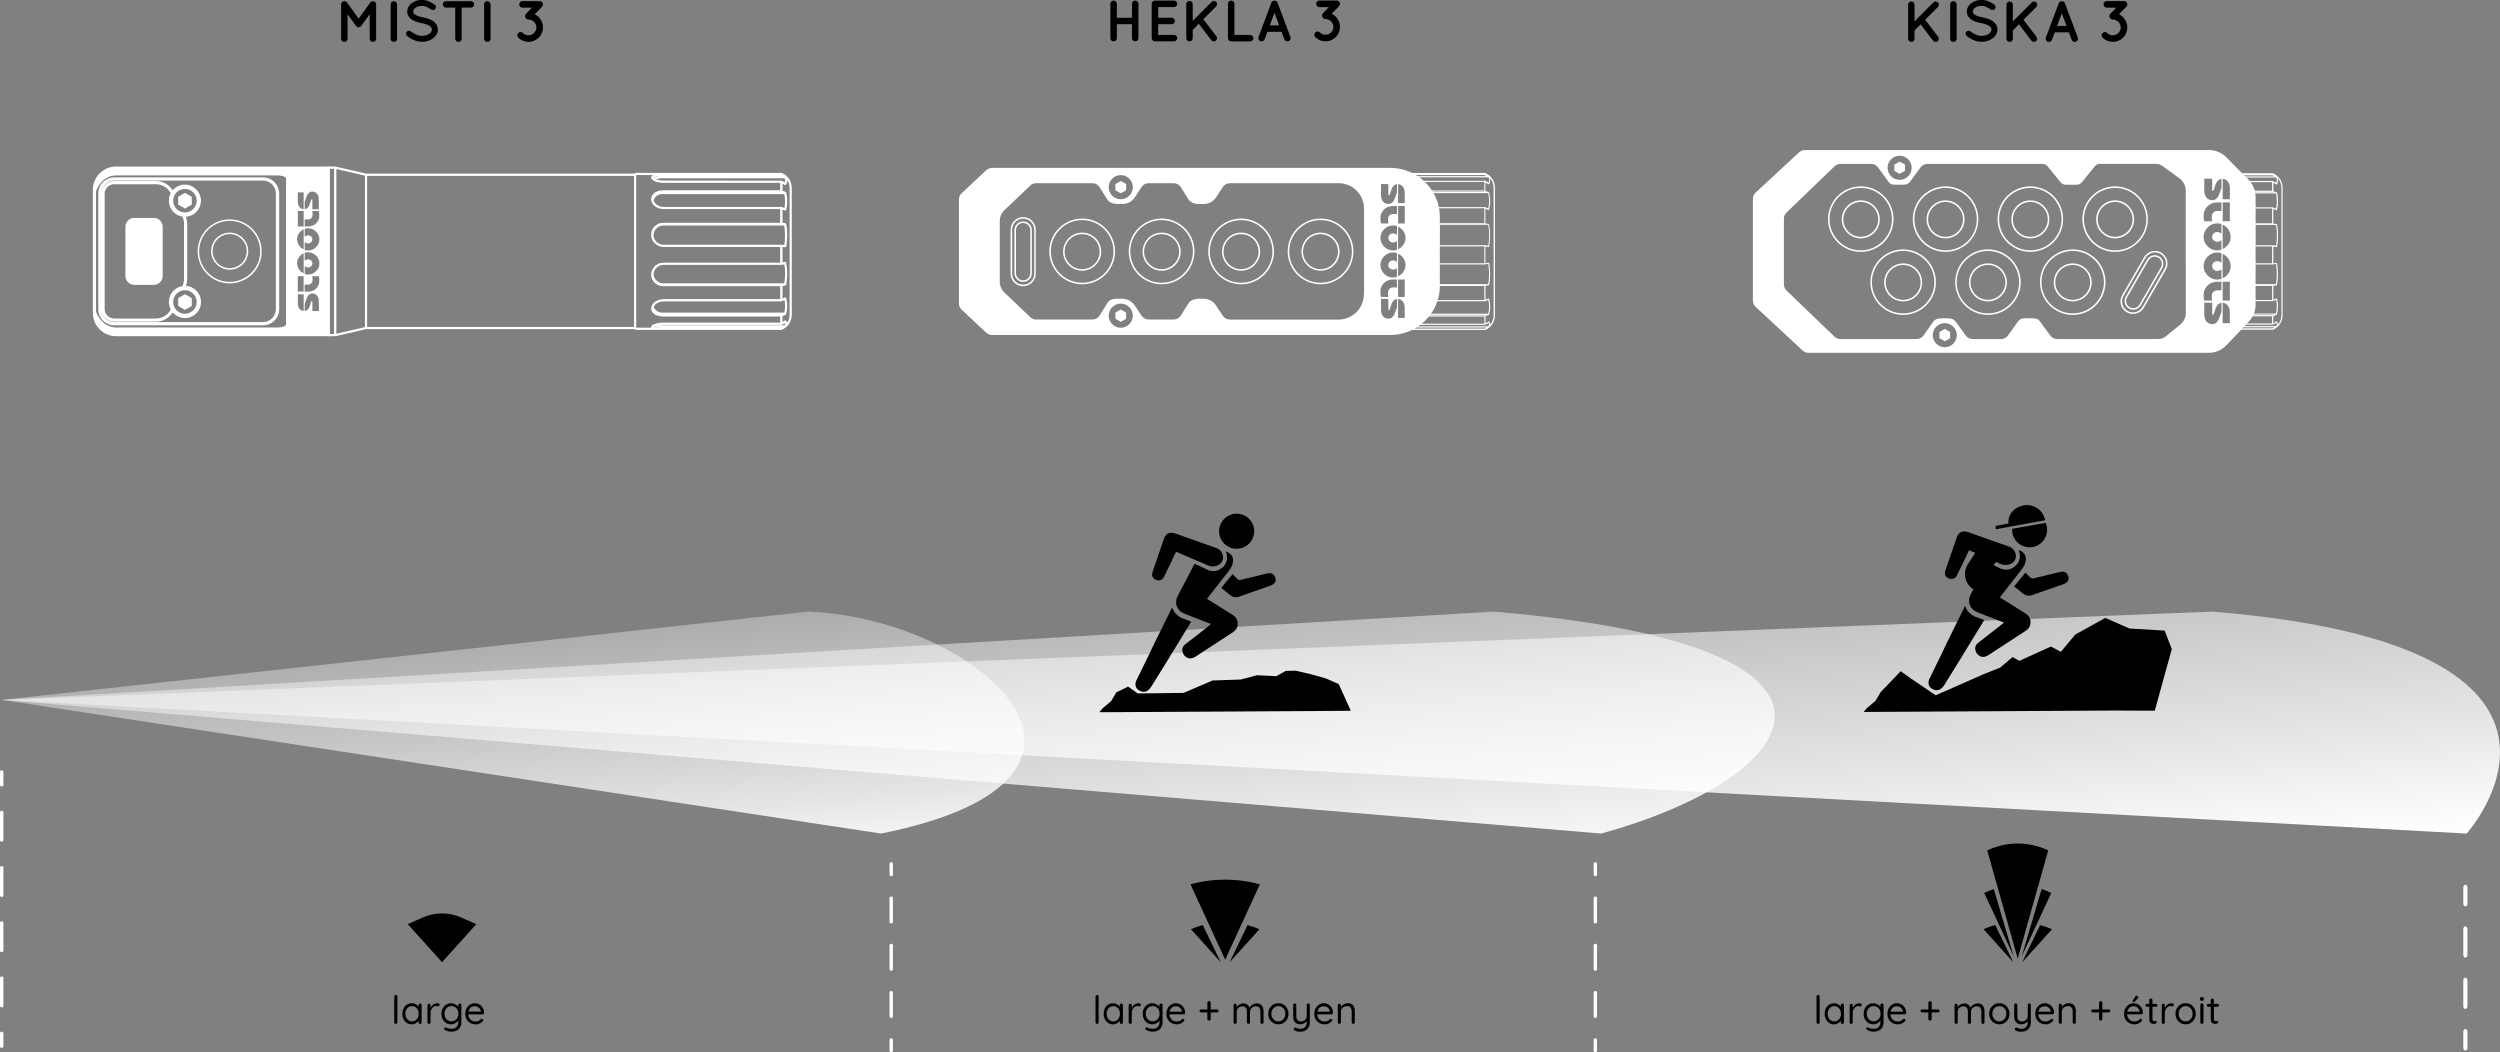<?xml version="1.0" encoding="UTF-8"?>
<svg id="Calque_2" data-name="Calque 2" xmlns="http://www.w3.org/2000/svg" xmlns:xlink="http://www.w3.org/1999/xlink" viewBox="0 0 736.91 310.17">
  <rect x="0" y="0" width="736.91" height="310.17" fill="#808080" stroke="none"/>
  <defs>
    <style>
      .cls-1 {
        fill: #fff;
      }

      .cls-2 {
        fill: url(#Dégradé_sans_nom_2);
      }

      .cls-3 {
        fill: url(#Dégradé_sans_nom_11);
      }

      .cls-4 {
        fill: url(#Dégradé_sans_nom_10);
      }

      .cls-5 {
        fill: #010101;
      }
    </style>
    <linearGradient id="Dégradé_sans_nom_11" data-name="Dégradé sans nom 11" x1="-5991.13" y1="1459.79" x2="-5814.15" y2="1444.3" gradientTransform="translate(1818.48 6090.18) rotate(90)" gradientUnits="userSpaceOnUse">
      <stop offset="0" stop-color="#fff" stop-opacity="0"/>
      <stop offset=".13" stop-color="#fff" stop-opacity=".1"/>
      <stop offset=".4" stop-color="#fff" stop-opacity=".37"/>
      <stop offset=".8" stop-color="#fff" stop-opacity=".78"/>
      <stop offset="1" stop-color="#fff"/>
    </linearGradient>
    <linearGradient id="Dégradé_sans_nom_2" data-name="Dégradé sans nom 2" x1="-5984.44" y1="1676.55" x2="-5780.46" y2="1658.71" gradientTransform="translate(1818.48 6090.18) rotate(90)" gradientUnits="userSpaceOnUse">
      <stop offset="0" stop-color="#fff" stop-opacity="0"/>
      <stop offset=".07" stop-color="#fff" stop-opacity=".02"/>
      <stop offset=".17" stop-color="#fff" stop-opacity=".09"/>
      <stop offset=".28" stop-color="#fff" stop-opacity=".2"/>
      <stop offset=".41" stop-color="#fff" stop-opacity=".36"/>
      <stop offset=".54" stop-color="#fff" stop-opacity=".56"/>
      <stop offset=".68" stop-color="#fff" stop-opacity=".8"/>
      <stop offset=".78" stop-color="#fff"/>
    </linearGradient>
    <linearGradient id="Dégradé_sans_nom_10" data-name="Dégradé sans nom 10" x1="-6005.13" y1="1567.46" x2="-5815.15" y2="1550.84" gradientTransform="translate(1818.48 6090.18) rotate(90)" gradientUnits="userSpaceOnUse">
      <stop offset="0" stop-color="#fff" stop-opacity="0"/>
      <stop offset=".08" stop-color="#fff" stop-opacity=".04"/>
      <stop offset=".23" stop-color="#fff" stop-opacity=".14"/>
      <stop offset=".41" stop-color="#fff" stop-opacity=".3"/>
      <stop offset=".62" stop-color="#fff" stop-opacity=".52"/>
      <stop offset=".85" stop-color="#fff" stop-opacity=".81"/>
      <stop offset="1" stop-color="#fff"/>
    </linearGradient>
  </defs>
  <g id="Calque_1-2" data-name="Calque 1">
    <g>
      <g>
        <path d="m327.3,11.26V1.12c0-.53.41-.94.95-.94s.96.41.96.94v4.12h4.45V1.12c0-.53.41-.94.95-.94s.96.41.96.94v10.14c0,.53-.43.94-.96.94s-.95-.41-.95-.94v-4.12h-4.45v4.12c0,.53-.43.94-.96.94s-.95-.41-.95-.94Z"/>
        <path d="m339.48,11.26V1.12c0-.53.41-.94.95-.94h5.62c.5,0,.95.41.95.94s-.45.96-.95.96h-4.66v3.15h4c.52,0,.95.45.95.94,0,.53-.43.96-.95.96h-4v3.16h4.66c.5,0,.95.43.95.96s-.45.94-.95.94h-5.57s-.03-.02-.03-.02l-.02.02c-.53,0-.95-.43-.95-.94Z"/>
        <path d="m349.67,11.26V1.21c0-.5.41-.94.95-.94s.95.45.95.94v4.93l5.57-5.58c.38-.38.96-.38,1.34,0s.36.96,0,1.34l-3.78,3.76,3.81,5c.34.39.28,1-.14,1.32-.17.16-.38.22-.6.22-.26,0-.52-.12-.7-.34l-3.71-4.86-1.79,1.82v2.44c0,.51-.41.94-.95.94s-.95-.43-.95-.94Z"/>
        <path d="m361.95,11.26V1.12c0-.51.41-.94.95-.94s.96.43.96.94v9.18h4.66c.5,0,.95.43.95.96s-.45.94-.95.94h-5.62c-.53,0-.95-.43-.95-.94Z"/>
        <path d="m377.76,9.37h-4.17l-.84,2.23c-.15.38-.52.6-.89.6-.12,0-.22-.02-.33-.05-.5-.19-.74-.74-.57-1.24l3.8-10.12c.15-.38.53-.62.91-.6.39-.02.76.22.91.6l3.8,10.12c.17.5-.07,1.05-.57,1.24-.09.03-.21.05-.33.05-.38,0-.74-.22-.88-.6l-.84-2.23Zm-.7-1.89l-1.39-3.69-1.39,3.69h2.78Z"/>
        <path d="m393.72,4.91c.84.83,1.25,1.92,1.25,3.01s-.41,2.18-1.25,3.02-1.92,1.25-3.02,1.25-2.18-.43-3.01-1.25c-.38-.38-.38-1,0-1.37.38-.38,1-.38,1.37,0,.45.45,1.03.67,1.63.67s1.19-.22,1.65-.67c.46-.46.69-1.05.69-1.65s-.22-1.18-.69-1.63c-.45-.46-1.03-.67-1.63-.69-.27.02-.53-.1-.7-.31t-.02-.02c-.4-.38-.4-.98-.03-1.38l1.75-1.79h-2.78c-.53,0-.96-.43-.96-.98s.43-.96.96-.96h5.07c.55,0,.98.43.98.96,0,.17-.05.33-.12.46-.05.09-.1.17-.17.24l-2.16,2.23c.45.21.86.48,1.2.84Z"/>
      </g>
      <g>
        <path d="m562.44,11.43V1.37c0-.5.41-.94.95-.94s.94.45.94.94v4.93l5.57-5.58c.38-.38.96-.38,1.34,0s.36.96,0,1.34l-3.78,3.76,3.81,5c.34.39.28,1-.14,1.32-.17.16-.38.22-.6.22-.26,0-.51-.12-.7-.34l-3.71-4.86-1.79,1.82v2.44c0,.51-.41.94-.94.94s-.95-.43-.95-.94Z"/>
        <path d="m574.85,1.29c0-.53.41-.94.94-.94s.96.41.96.94v10.14c0,.53-.45.94-.96.94s-.94-.41-.94-.94V1.29Z"/>
        <path d="m579.59,9.38c.31-.38.88-.43,1.25-.12.76.62,2.06,1.34,3.28,1.32.86,0,1.63-.26,2.15-.64.52-.38.74-.81.74-1.24,0-.22-.05-.38-.15-.55s-.26-.34-.52-.52c-.5-.33-1.34-.62-2.35-.81h-.03c-.81-.16-1.56-.36-2.22-.67s-1.22-.74-1.6-1.34c-.26-.41-.4-.89-.4-1.41,0-1.03.58-1.92,1.37-2.51.81-.58,1.86-.91,2.97-.91,1.65,0,2.87.81,3.75,1.37.4.27.52.83.24,1.22-.26.41-.81.53-1.22.26-.88-.58-1.72-1.1-2.77-1.1-.77,0-1.46.24-1.92.58s-.65.72-.65,1.08c0,.21.03.34.12.48.09.14.24.29.46.45.45.31,1.22.58,2.15.76h.03c.88.17,1.68.4,2.37.72.71.34,1.32.79,1.72,1.43.26.41.41.93.41,1.46,0,1.1-.62,2.05-1.48,2.66-.84.62-1.96.98-3.18.98-1.86-.02-3.42-.94-4.4-1.72-.38-.31-.43-.88-.14-1.25Z"/>
        <path d="m591.43,11.43V1.37c0-.5.41-.94.95-.94s.94.45.94.94v4.93l5.57-5.58c.38-.38.96-.38,1.34,0s.36.96,0,1.34l-3.78,3.76,3.81,5c.34.39.28,1-.14,1.32-.17.16-.38.22-.6.22-.26,0-.51-.12-.7-.34l-3.71-4.86-1.79,1.82v2.44c0,.51-.41.94-.94.94s-.95-.43-.95-.94Z"/>
        <path d="m609.84,9.54h-4.17l-.84,2.23c-.16.38-.52.6-.89.6-.12,0-.22-.02-.33-.05-.5-.19-.74-.74-.57-1.24l3.8-10.12c.16-.38.53-.62.91-.6.39-.02.76.22.91.6l3.8,10.12c.17.5-.07,1.05-.57,1.24-.09.03-.21.05-.33.05-.38,0-.74-.22-.88-.6l-.84-2.23Zm-.7-1.89l-1.39-3.69-1.39,3.69h2.78Z"/>
        <path d="m625.8,5.07c.84.83,1.25,1.92,1.25,3.01s-.41,2.18-1.25,3.02-1.92,1.25-3.02,1.25-2.18-.43-3.01-1.25c-.38-.38-.38-1,0-1.37s1-.38,1.37,0c.45.45,1.03.67,1.63.67s1.19-.22,1.65-.67c.46-.46.69-1.05.69-1.65s-.22-1.18-.69-1.63c-.45-.46-1.03-.67-1.63-.69-.27.02-.53-.1-.7-.31t-.02-.02c-.4-.38-.4-.98-.03-1.38l1.75-1.79h-2.78c-.53,0-.96-.43-.96-.98s.43-.96.96-.96h5.07c.55,0,.98.43.98.96,0,.17-.05.33-.12.46-.05.09-.1.17-.17.24l-2.16,2.23c.45.21.86.48,1.2.84Z"/>
      </g>
      <path class="cls-3" d="m.5,206.31l651.63-26.03c124.81,10.17,74.94,65.42,74.94,65.42L.5,206.31Z"/>
      <path class="cls-2" d="m259.68,245.7c81.22-16.21,29.18-63.39-21.48-65.42L.5,206.31l259.18,39.39Z"/>
      <path class="cls-4" d="m.5,206.31l439.82-26.03c119.5,10.17,90.75,49.2,31.65,65.42L.5,206.31"/>
      <g>
        <g>
          <polygon points="638.06 185.88 627.67 185.26 620.57 182.13 611.7 187.06 607.47 192.13 604.53 190.58 595.21 194.8 593.24 193.68 589.58 196.78 584.52 198.8 570.57 204.95 563.1 199.88 560.25 197.85 554.36 204 552.84 206.56 550.27 208.76 549.33 209.86 623.41 209.44 635.15 209.49 640.17 191.32 638.06 185.88"/>
          <polygon points="610.39 152.69 610.39 152.69 610.39 152.69 610.39 152.69"/>
        </g>
        <g>
          <path d="m598.4,170.16c-.44-.46-.91-.89-1.38-1.35-1.13,1.37-2.23,2.69-3.33,4.03.87.71,1.72,1.38,2.56,2.08.81.68,1.7.87,2.71.5,1.13-.41,2.28-.79,3.42-1.19,1.99-.69,3.99-1.36,5.98-2.09.4-.15.8-.43,1.06-.76.52-.69.38-1.45-.05-2.13-.4-.64-1.05-.83-1.78-.72-.23.03-.46.09-.69.14-2.49.6-4.97,1.18-7.45,1.81-.45.11-.73,0-1.03-.31Z"/>
          <path d="m571.97,203.13c.46-.29.85-.75,1.14-1.21,1.39-2.19,2.75-4.4,4.1-6.62,2.51-4.1,5.02-8.21,7.53-12.31.04-.06.05-.14.08-.23-.8-.3-1.59-.61-2.37-.89-.78-.28-1.45-.72-2.03-1.31-.54-.55-.93-1.18-1.19-1.98-.14.3-.25.53-.36.76-1.58,3.21-3.17,6.41-4.75,9.62-.73,1.48-1.42,2.98-2.14,4.47-1.09,2.24-2.2,4.47-3.28,6.71-.45.93-.27,1.97.35,2.55.83.77,2.04,1,2.93.44Z"/>
          <path d="m575.26,170.63c.78.02,1.28-.4,1.6-1.06.78-1.6,1.55-3.21,2.32-4.81.4-.84.8-1.68,1.22-2.56.44.19,1.16.48,1.84.76l-2.15,3.29c-1.63,2.5-.93,5.84,1.56,7.47h.02c-.25.49-.51.96-.76,1.43-1.17,2.21-.29,4.45,2.03,5.35,2.44.95,4.89,1.9,7.33,2.85.13.05.28.06.42.09-.44.44-.79.73-1.15,1.01-2.16,1.68-4.33,3.35-6.47,5.05-.89.71-1.08,1.7-.6,2.71.48,1.02,1.52,1.6,2.57,1.37.41-.09.81-.3,1.17-.53.92-.58,1.81-1.2,2.72-1.79,2.75-1.79,5.52-3.57,8.26-5.38.38-.25.73-.61.96-1,.64-1.08.58-3-.99-3.97-2.31-1.43-4.6-2.88-6.89-4.33-.26-.16-.52-.33-.79-.5,2.16-2.76,4.3-5.48,6.42-8.22.34-.44.66-.92.88-1.43.8-1.89.44-3.5-1.79-4.34.09.21.17.36.22.52.45,1.67.07,3.16-1.22,4.29-1.22,1.07-2.68,1.31-4.23.7-.49-.19-.95-.45-1.42-.68-.22-.11-.45-.21-.67-.32l.64-.98c.46.2.92.41,1.38.61.88.38,1.77.42,2.68.11,1.58-.53,2.26-2.07,1.6-3.59-.37-.85-1.02-1.37-1.88-1.67-1.58-.55-3.17-1.11-4.75-1.66-2.03-.71-5.08-1.86-7.11-2.54-.52-.17-1.12-.29-1.64-.21-.93.14-1.49.82-1.79,1.69-.83,2.4-1.65,4.8-2.48,7.21-.31.89-.64,1.78-.91,2.68-.11.36-.19.82-.06,1.15.32.81.98,1.23,1.87,1.26Z"/>
          <polygon points="603.06 153.61 603.06 153.61 603.06 153.61 603.06 153.61"/>
        </g>
        <g>
          <path d="m602.99,154.13c.08.18.15.37.21.57.81,2.74-.76,5.61-3.49,6.41-2.74.81-5.61-.76-6.41-3.49-.17-.59-.24-1.18-.2-1.75"/>
          <path d="m602.83,153.35c-.53-2.95-3.36-4.91-6.31-4.38-2.77.5-4.71,2.58-4.49,5.33l-3.82.73c.01.1.1.88.11.98l3.82-.72.75-.14,9.93-1.8Z"/>
        </g>
      </g>
      <g>
        <path class="cls-1" d="m726.7,267.16c-.33,0-.61-.37-.61-.83v-4.72c0-.46.27-.83.61-.83s.61.37.61.83v4.72c0,.46-.27.83-.61.83Z"/>
        <path class="cls-1" d="m726.7,297.4c-.33,0-.61-.37-.61-.83v-7.56c0-.46.27-.83.61-.83s.61.37.61.83v7.56c0,.46-.27.83-.61.83Zm0-15.12c-.33,0-.61-.37-.61-.83v-7.56c0-.46.27-.83.61-.83s.61.37.61.83v7.56c0,.46-.27.83-.61.83Z"/>
        <path class="cls-1" d="m726.7,309.67c-.33,0-.61-.37-.61-.83v-4.72c0-.46.27-.83.61-.83s.61.37.61.83v4.72c0,.46-.27.83-.61.83Z"/>
      </g>
      <g>
        <path d="m323.84,301.34c0,.13-.05.24-.14.33-.09.09-.2.14-.33.14s-.24-.05-.32-.14c-.08-.09-.13-.2-.13-.33v-7.59c0-.13.04-.24.13-.33.09-.09.2-.13.33-.13.14,0,.25.04.33.13.08.09.13.2.13.33v7.59Z"/>
        <path d="m330.53,295.81c.13,0,.24.04.33.13.09.09.13.2.13.33v5.08c0,.13-.04.24-.13.33-.09.09-.2.14-.33.14-.14,0-.25-.05-.33-.14-.08-.09-.13-.2-.13-.33v-1.09l.22-.02c0,.17-.06.35-.17.55s-.27.39-.47.56c-.2.17-.44.31-.71.43-.27.11-.57.17-.88.17-.52,0-.99-.14-1.4-.41s-.74-.64-.98-1.11c-.24-.47-.36-1-.36-1.6s.12-1.14.36-1.61c.24-.46.57-.83.98-1.09s.87-.4,1.38-.4c.33,0,.64.05.92.16.28.11.53.25.74.44.21.19.38.39.5.61s.18.45.18.67l-.3-.07v-1.26c0-.13.04-.24.13-.33.08-.09.2-.13.33-.13Zm-2.37,5.27c.38,0,.72-.1,1.02-.3.29-.2.53-.47.69-.81.16-.34.25-.73.25-1.16s-.08-.8-.25-1.14c-.17-.34-.4-.61-.69-.81-.3-.2-.64-.29-1.02-.29s-.71.1-1.01.29-.53.46-.7.79-.25.73-.25,1.16.08.82.25,1.16.4.61.69.81.64.3,1.02.3Z"/>
        <path d="m333.16,301.82c-.13,0-.24-.05-.33-.14-.09-.09-.13-.2-.13-.33v-5.02c0-.13.04-.24.13-.33.09-.09.2-.13.33-.13.14,0,.25.04.33.13.08.09.13.2.13.33v1.52l-.14-.24c.05-.24.13-.47.25-.7.12-.23.27-.43.45-.61.18-.18.4-.32.63-.43s.5-.16.78-.16c.17,0,.32.04.47.12s.21.19.21.34c0,.16-.04.28-.13.36-.08.08-.18.12-.29.12-.1,0-.2-.02-.29-.06-.09-.04-.21-.06-.35-.06-.19,0-.38.05-.57.16-.19.1-.36.25-.52.44-.16.19-.28.41-.38.65-.1.24-.14.5-.14.78v2.8c0,.13-.04.24-.13.33-.09.09-.2.14-.33.14Z"/>
        <path d="m339.64,295.71c.33,0,.64.06.92.17.28.11.53.26.74.43.21.18.38.36.5.55.12.19.18.37.18.54l-.22-.14v-1c0-.13.04-.24.13-.33.08-.09.2-.13.33-.13.13,0,.24.04.33.13.09.09.13.2.13.33v5.04c0,.63-.13,1.15-.4,1.57-.27.41-.62.72-1.06.93-.44.21-.94.31-1.5.31-.23,0-.48-.03-.76-.09-.28-.06-.52-.14-.74-.22s-.35-.18-.41-.27c-.12-.08-.19-.16-.21-.26-.03-.1,0-.19.05-.27.07-.11.16-.16.27-.16s.25.03.42.1c.07.02.18.06.33.12.15.05.32.1.51.14.19.04.37.06.56.06.65,0,1.15-.17,1.5-.51.35-.34.52-.79.52-1.35v-1.07l.13.06c-.05.22-.14.41-.28.6-.14.18-.32.35-.52.49-.2.14-.43.25-.67.33-.25.08-.5.12-.75.12-.54,0-1.02-.13-1.45-.4-.43-.27-.77-.64-1.02-1.11s-.37-1-.37-1.6.12-1.14.37-1.61.59-.84,1.01-1.1c.43-.26.9-.4,1.43-.4Zm.12.85c-.39,0-.74.1-1.05.29-.31.2-.55.46-.73.8-.17.34-.26.73-.26,1.16s.09.8.26,1.14c.17.34.41.61.73.81.31.2.66.3,1.05.3s.75-.1,1.06-.29c.31-.2.55-.46.73-.8.18-.34.26-.72.26-1.16s-.09-.84-.26-1.18c-.18-.34-.42-.6-.73-.79-.31-.19-.66-.29-1.06-.29Z"/>
        <path d="m346.9,301.93c-.61,0-1.15-.13-1.61-.39-.46-.26-.82-.62-1.08-1.08-.26-.46-.39-.98-.39-1.58,0-.67.13-1.24.4-1.71s.61-.83,1.04-1.08c.43-.25.88-.38,1.35-.38.35,0,.69.07,1.02.2.33.13.62.32.87.57.25.25.46.55.61.9.15.35.23.74.24,1.17,0,.12-.05.23-.14.31-.09.08-.2.13-.32.13h-4.55l-.21-.79h4.43l-.18.16v-.25c-.03-.31-.14-.59-.32-.81s-.4-.4-.66-.52-.53-.18-.81-.18c-.23,0-.46.04-.68.12-.23.08-.43.21-.61.39-.18.18-.33.41-.44.7-.11.28-.17.63-.17,1.02,0,.45.09.84.27,1.17.18.34.43.6.75.8.32.2.7.29,1.13.29.27,0,.5-.03.7-.1s.37-.15.52-.26c.15-.1.27-.21.37-.32.1-.07.2-.1.29-.1.12,0,.21.04.28.12.07.08.11.17.11.28,0,.13-.06.25-.18.35-.21.24-.51.45-.87.63-.37.18-.76.27-1.17.27Z"/>
        <path d="m354.03,298.42c-.13,0-.24-.04-.32-.13s-.13-.19-.13-.31.04-.22.13-.31.19-.12.32-.12h4.72c.13,0,.24.04.32.13s.13.19.13.31-.04.22-.13.3-.19.12-.32.12h-4.72Zm2.35,2.41c-.14,0-.26-.05-.35-.14-.1-.09-.14-.21-.14-.35v-4.75c0-.15.05-.27.14-.36.1-.09.22-.14.36-.14s.26.05.35.14c.09.09.13.21.13.36v4.74c0,.15-.05.27-.14.36-.09.09-.21.14-.36.14Z"/>
        <path d="m366.45,295.77c.52,0,.95.13,1.27.4.33.27.54.64.65,1.12h-.17l.08-.21c.09-.22.25-.42.47-.62.22-.2.48-.36.77-.5.29-.13.59-.2.91-.2.51,0,.9.11,1.2.33.29.22.5.51.63.88s.19.77.19,1.23v3.14c0,.13-.04.24-.13.33-.09.09-.2.14-.33.14-.14,0-.25-.05-.33-.14-.08-.09-.13-.2-.13-.33v-3.12c0-.3-.04-.57-.13-.81-.09-.24-.23-.43-.43-.58-.2-.14-.46-.21-.8-.21-.31,0-.6.07-.86.21-.26.14-.47.33-.62.58s-.23.51-.23.81v3.12c0,.13-.04.24-.13.33-.08.09-.2.14-.33.14-.13,0-.24-.05-.33-.14-.09-.09-.13-.2-.13-.33v-3.15c0-.29-.04-.56-.12-.79s-.22-.42-.41-.56c-.19-.14-.46-.21-.79-.21-.31,0-.59.07-.84.21-.25.14-.46.33-.61.56-.15.23-.23.5-.23.79v3.15c0,.13-.04.24-.13.33-.09.09-.2.14-.33.14s-.24-.05-.33-.14c-.09-.09-.13-.2-.13-.33v-5.02c0-.13.04-.24.13-.33.09-.09.2-.13.33-.13.14,0,.25.04.33.13.08.09.13.2.13.33v.88l-.25.28c.03-.2.11-.4.24-.6s.29-.38.49-.55.42-.3.67-.4c.25-.1.51-.15.78-.15Z"/>
        <path d="m379.8,298.82c0,.6-.13,1.13-.4,1.6-.26.47-.62.84-1.07,1.11-.45.27-.95.4-1.51.4s-1.07-.13-1.52-.4-.81-.64-1.08-1.11-.4-1-.4-1.6.13-1.13.4-1.6.62-.84,1.08-1.11c.45-.27.96-.4,1.52-.4s1.06.13,1.51.4c.45.27.81.64,1.07,1.11.27.47.4,1,.4,1.6Zm-.92,0c0-.45-.09-.84-.27-1.18-.18-.34-.43-.6-.74-.79s-.66-.29-1.05-.29-.74.1-1.05.29-.56.46-.74.79c-.18.34-.28.73-.28,1.18s.09.82.28,1.16c.18.34.43.6.74.8s.66.29,1.05.29.74-.1,1.05-.29.56-.46.74-.8c.18-.34.27-.72.27-1.16Z"/>
        <path d="m385.63,295.77c.13,0,.24.04.33.13.09.09.13.2.13.33v5.02c0,.65-.13,1.18-.38,1.61s-.59.74-1.02.95c-.43.21-.91.31-1.44.31-.3,0-.59-.03-.86-.09-.28-.06-.5-.14-.68-.24-.15-.07-.25-.16-.31-.26s-.07-.21-.03-.33c.05-.14.13-.23.24-.29s.21-.05.33,0c.12.05.3.13.54.22.23.1.5.14.79.14.4,0,.74-.08,1.02-.23.28-.15.5-.38.66-.67.15-.29.23-.66.23-1.1v-.82l.14.29c-.12.24-.29.45-.5.62-.21.18-.44.31-.71.42-.27.1-.56.15-.89.15-.44,0-.81-.09-1.11-.28-.3-.19-.53-.45-.69-.78-.16-.33-.24-.72-.24-1.16v-3.48c0-.13.04-.24.13-.33.09-.09.2-.13.33-.13.14,0,.25.04.33.13.08.09.13.2.13.33v3.27c0,.52.12.92.35,1.18.23.26.59.4,1.07.4.31,0,.58-.07.83-.21.25-.14.45-.33.6-.57.15-.24.22-.51.22-.8v-3.27c0-.13.04-.24.13-.33.08-.09.2-.13.33-.13Z"/>
        <path d="m390.49,301.93c-.61,0-1.15-.13-1.61-.39-.46-.26-.82-.62-1.08-1.08-.26-.46-.39-.98-.39-1.58,0-.67.13-1.24.4-1.71s.61-.83,1.04-1.08c.43-.25.88-.38,1.35-.38.35,0,.69.07,1.02.2.33.13.62.32.87.57.25.25.46.55.61.9.15.35.23.74.24,1.17,0,.12-.05.23-.14.31-.09.08-.2.13-.32.13h-4.55l-.21-.79h4.43l-.18.16v-.25c-.03-.31-.14-.59-.32-.81s-.4-.4-.66-.52-.53-.18-.81-.18c-.23,0-.46.04-.68.12-.23.08-.43.21-.61.39-.18.18-.33.41-.44.7-.11.28-.17.63-.17,1.02,0,.45.09.84.27,1.17.18.34.43.6.75.8.32.2.7.29,1.13.29.27,0,.5-.03.7-.1s.37-.15.52-.26c.15-.1.27-.21.37-.32.1-.07.2-.1.29-.1.12,0,.21.04.28.12.07.08.11.17.11.28,0,.13-.06.25-.18.35-.21.24-.51.45-.87.63-.37.18-.76.27-1.17.27Z"/>
        <path d="m397.29,295.71c.52,0,.93.11,1.23.32.3.22.51.5.64.86.13.36.19.76.19,1.21v3.23c0,.13-.04.24-.13.33-.09.09-.2.14-.33.14s-.24-.05-.33-.14c-.09-.09-.13-.2-.13-.33v-3.21c0-.29-.04-.55-.13-.79-.09-.23-.23-.42-.44-.56-.2-.14-.48-.21-.83-.21-.32,0-.62.07-.89.21s-.48.33-.64.56-.24.5-.24.79v3.21c0,.13-.04.24-.13.33-.09.09-.2.14-.33.14s-.24-.05-.33-.14c-.09-.09-.13-.2-.13-.33v-5.02c0-.13.04-.24.13-.33.09-.09.2-.13.33-.13.14,0,.25.04.33.13.08.09.13.2.13.33v.82l-.23.25c.04-.2.13-.4.26-.6s.31-.39.52-.55c.21-.16.44-.29.69-.39.25-.1.52-.14.79-.14Z"/>
      </g>
      <g>
        <path d="m536.37,301.34c0,.13-.04.24-.14.33-.09.09-.2.14-.33.14s-.24-.05-.32-.14c-.08-.09-.13-.2-.13-.33v-7.59c0-.13.04-.24.13-.33s.2-.13.33-.13c.14,0,.25.04.33.13.08.09.13.2.13.33v7.59Z"/>
        <path d="m543.06,295.81c.13,0,.24.04.33.13.09.09.13.2.13.33v5.08c0,.13-.04.24-.13.33-.09.09-.2.14-.33.14-.14,0-.25-.05-.33-.14-.08-.09-.13-.2-.13-.33v-1.09l.22-.02c0,.17-.06.35-.17.55s-.27.39-.47.56c-.2.17-.43.31-.71.43-.27.11-.57.17-.88.17-.52,0-.99-.14-1.41-.41-.41-.27-.74-.64-.98-1.11-.24-.47-.36-1-.36-1.6s.12-1.14.36-1.61c.24-.46.57-.83.98-1.09.42-.26.88-.4,1.38-.4.33,0,.64.05.92.16.28.11.53.25.74.44.21.19.38.39.5.61s.18.45.18.67l-.3-.07v-1.26c0-.13.04-.24.13-.33.08-.09.2-.13.33-.13Zm-2.37,5.27c.38,0,.72-.1,1.02-.3.29-.2.52-.47.69-.81s.25-.73.25-1.16-.08-.8-.25-1.14c-.17-.34-.4-.61-.69-.81-.3-.2-.64-.29-1.02-.29s-.71.1-1.01.29c-.3.19-.53.46-.7.79-.17.34-.25.73-.25,1.16s.08.82.25,1.16.4.61.69.81c.3.2.64.3,1.02.3Z"/>
        <path d="m545.68,301.82c-.13,0-.24-.05-.33-.14-.09-.09-.13-.2-.13-.33v-5.02c0-.13.04-.24.13-.33.09-.09.2-.13.33-.13.14,0,.25.04.33.13.08.09.13.2.13.33v1.52l-.14-.24c.05-.24.13-.47.25-.7s.27-.43.45-.61c.18-.18.4-.32.63-.43s.5-.16.78-.16c.17,0,.32.04.47.12.14.08.21.19.21.34,0,.16-.04.28-.13.36s-.18.12-.29.12c-.1,0-.2-.02-.29-.06-.09-.04-.21-.06-.35-.06-.19,0-.38.05-.57.16-.19.1-.36.25-.52.44-.16.19-.28.41-.38.65s-.14.5-.14.78v2.8c0,.13-.04.24-.13.33-.09.09-.2.14-.33.14Z"/>
        <path d="m552.16,295.71c.33,0,.64.06.92.17.28.11.53.26.74.43.21.18.38.36.5.55.12.19.18.37.18.54l-.22-.14v-1c0-.13.04-.24.13-.33.08-.09.2-.13.33-.13s.24.04.33.13c.09.09.13.2.13.33v5.04c0,.63-.13,1.15-.4,1.57-.26.41-.62.72-1.06.93-.45.21-.94.31-1.5.31-.23,0-.48-.03-.76-.09-.28-.06-.52-.14-.74-.22-.22-.09-.35-.18-.42-.27-.12-.08-.19-.16-.21-.26-.03-.1,0-.19.05-.27.07-.11.16-.16.27-.16s.25.03.42.1c.07.02.18.06.33.12.15.05.32.1.51.14s.37.06.56.06c.65,0,1.15-.17,1.5-.51.35-.34.52-.79.52-1.35v-1.07l.13.06c-.05.22-.14.41-.28.6-.14.18-.32.35-.52.49-.2.14-.43.25-.67.33s-.49.12-.75.12c-.54,0-1.02-.13-1.45-.4s-.77-.64-1.02-1.11c-.25-.47-.37-1-.37-1.6s.13-1.14.37-1.61c.25-.47.59-.84,1.01-1.1.43-.26.9-.4,1.43-.4Zm.12.85c-.39,0-.74.1-1.05.29s-.55.46-.73.8c-.17.34-.26.73-.26,1.16s.09.8.26,1.14c.17.34.42.61.73.81s.66.3,1.05.3.75-.1,1.06-.29.55-.46.73-.8c.18-.34.26-.72.26-1.16s-.09-.84-.26-1.18c-.18-.34-.42-.6-.73-.79s-.66-.29-1.06-.29Z"/>
        <path d="m559.43,301.93c-.61,0-1.15-.13-1.61-.39-.46-.26-.82-.62-1.08-1.08-.26-.46-.39-.98-.39-1.58,0-.67.13-1.24.4-1.71.27-.47.61-.83,1.04-1.08.43-.25.88-.38,1.35-.38.35,0,.7.07,1.02.2.33.13.62.32.88.57.25.25.46.55.61.9.15.35.23.74.24,1.17,0,.12-.04.23-.14.31s-.2.13-.32.13h-4.55l-.21-.79h4.43l-.18.16v-.25c-.03-.31-.14-.59-.32-.81-.18-.23-.4-.4-.66-.52-.26-.12-.53-.18-.81-.18-.23,0-.46.04-.68.12s-.43.21-.61.39-.33.41-.44.7c-.11.28-.17.63-.17,1.02,0,.45.09.84.27,1.17.18.34.43.6.75.8.32.2.7.29,1.13.29.27,0,.5-.03.7-.1s.37-.15.52-.26c.15-.1.27-.21.37-.32.1-.07.2-.1.29-.1.12,0,.21.04.28.12.07.08.11.17.11.28,0,.13-.06.25-.18.35-.22.24-.51.45-.88.63-.37.18-.76.27-1.17.27Z"/>
        <path d="m566.55,298.42c-.13,0-.24-.04-.32-.13s-.13-.19-.13-.31.04-.22.13-.31.19-.12.32-.12h4.72c.13,0,.24.04.32.13s.13.19.13.31-.04.22-.13.3-.19.12-.32.12h-4.72Zm2.35,2.41c-.14,0-.26-.05-.35-.14-.1-.09-.14-.21-.14-.35v-4.75c0-.15.05-.27.14-.36.1-.09.22-.14.36-.14s.26.05.35.14c.09.09.13.21.13.36v4.74c0,.15-.05.27-.14.36-.09.09-.21.14-.36.14Z"/>
        <path d="m578.97,295.77c.52,0,.95.13,1.27.4.33.27.54.64.65,1.12h-.17l.08-.21c.09-.22.25-.42.47-.62s.48-.36.77-.5c.29-.13.59-.2.91-.2.51,0,.9.11,1.2.33.29.22.5.51.63.88s.19.77.19,1.23v3.14c0,.13-.04.24-.13.33-.09.09-.2.14-.33.14-.14,0-.25-.05-.33-.14-.08-.09-.13-.2-.13-.33v-3.12c0-.3-.04-.57-.13-.81-.09-.24-.23-.43-.43-.58-.2-.14-.46-.21-.8-.21-.31,0-.6.07-.86.21-.26.14-.47.33-.62.58s-.23.51-.23.81v3.12c0,.13-.04.24-.13.33-.08.09-.2.14-.33.14-.13,0-.24-.05-.33-.14-.09-.09-.13-.2-.13-.33v-3.15c0-.29-.04-.56-.12-.79s-.22-.42-.41-.56c-.19-.14-.46-.21-.79-.21-.31,0-.59.07-.84.21-.25.14-.46.33-.61.56-.15.23-.23.5-.23.79v3.15c0,.13-.04.24-.13.33-.09.09-.2.14-.33.14s-.24-.05-.33-.14c-.09-.09-.13-.2-.13-.33v-5.02c0-.13.04-.24.13-.33.09-.09.2-.13.33-.13.14,0,.25.04.33.13.08.09.13.2.13.33v.88l-.25.28c.03-.2.11-.4.24-.6s.29-.38.49-.55.42-.3.67-.4c.25-.1.51-.15.78-.15Z"/>
        <path d="m592.32,298.82c0,.6-.13,1.13-.4,1.6-.26.47-.62.84-1.07,1.11-.45.27-.95.4-1.51.4s-1.07-.13-1.52-.4c-.45-.27-.81-.64-1.08-1.11-.27-.47-.4-1-.4-1.6s.13-1.13.4-1.6c.26-.47.62-.84,1.08-1.11.45-.27.96-.4,1.52-.4s1.07.13,1.51.4c.45.27.81.64,1.07,1.11.27.47.4,1,.4,1.6Zm-.92,0c0-.45-.09-.84-.27-1.18-.18-.34-.43-.6-.74-.79s-.66-.29-1.05-.29-.74.1-1.05.29-.56.46-.74.79c-.18.34-.28.73-.28,1.18s.09.82.28,1.16c.18.34.43.6.74.8s.66.29,1.05.29.74-.1,1.05-.29.56-.46.74-.8c.18-.34.27-.72.27-1.16Z"/>
        <path d="m598.16,295.77c.13,0,.24.04.33.13.09.09.13.2.13.33v5.02c0,.65-.13,1.18-.38,1.61-.25.43-.59.74-1.02.95-.43.21-.91.31-1.44.31-.3,0-.59-.03-.86-.09-.28-.06-.5-.14-.68-.24-.15-.07-.25-.16-.31-.26-.06-.1-.07-.21-.03-.33.05-.14.13-.23.24-.29.1-.05.21-.05.33,0,.12.05.3.13.54.22.23.1.5.14.79.14.4,0,.74-.08,1.02-.23.28-.15.5-.38.66-.67.15-.29.23-.66.23-1.1v-.82l.14.29c-.12.24-.29.45-.5.62-.21.18-.44.31-.71.42-.27.1-.56.15-.89.15-.44,0-.81-.09-1.11-.28-.3-.19-.53-.45-.69-.78-.16-.33-.24-.72-.24-1.16v-3.48c0-.13.04-.24.13-.33s.2-.13.33-.13c.14,0,.25.04.33.13.08.09.13.2.13.33v3.27c0,.52.12.92.35,1.18.23.26.59.4,1.07.4.31,0,.59-.07.84-.21.25-.14.45-.33.6-.57.15-.24.22-.51.22-.8v-3.27c0-.13.04-.24.13-.33.08-.09.2-.13.33-.13Z"/>
        <path d="m603.02,301.93c-.61,0-1.15-.13-1.61-.39-.46-.26-.82-.62-1.08-1.08-.26-.46-.39-.98-.39-1.58,0-.67.13-1.24.4-1.71.26-.47.61-.83,1.04-1.08.43-.25.88-.38,1.35-.38.35,0,.69.07,1.02.2.33.13.62.32.87.57.25.25.46.55.61.9s.23.74.24,1.17c0,.12-.05.23-.14.31-.09.08-.2.13-.32.13h-4.55l-.21-.79h4.43l-.19.16v-.25c-.03-.31-.14-.59-.32-.81-.18-.23-.4-.4-.66-.52-.26-.12-.53-.18-.81-.18-.23,0-.46.04-.68.12-.23.08-.43.21-.61.39-.18.18-.33.41-.44.7s-.17.63-.17,1.02c0,.45.09.84.27,1.17.18.34.43.6.75.8s.7.29,1.13.29c.27,0,.5-.03.7-.1s.37-.15.52-.26c.15-.1.27-.21.37-.32.1-.07.2-.1.29-.1.12,0,.21.04.28.12s.11.17.11.28c0,.13-.06.25-.19.35-.21.24-.51.45-.87.63-.37.18-.76.27-1.18.27Z"/>
        <path d="m609.82,295.71c.52,0,.93.11,1.23.32.3.22.51.5.64.86.13.36.19.76.19,1.21v3.23c0,.13-.04.24-.13.33-.09.09-.2.14-.33.14s-.24-.05-.33-.14c-.09-.09-.13-.2-.13-.33v-3.21c0-.29-.04-.55-.13-.79-.09-.23-.24-.42-.44-.56-.2-.14-.48-.21-.84-.21-.32,0-.62.07-.89.21s-.48.33-.65.56-.24.5-.24.79v3.21c0,.13-.04.24-.13.33-.09.09-.2.14-.33.14s-.24-.05-.33-.14c-.09-.09-.13-.2-.13-.33v-5.02c0-.13.04-.24.13-.33.09-.09.2-.13.33-.13.14,0,.25.04.33.13.08.09.13.2.13.33v.82l-.23.25c.04-.2.13-.4.26-.6.14-.2.31-.39.52-.55.21-.16.44-.29.69-.39.25-.1.52-.14.79-.14Z"/>
        <path d="m616.86,298.42c-.13,0-.24-.04-.32-.13s-.13-.19-.13-.31.04-.22.13-.31.19-.12.32-.12h4.72c.13,0,.24.04.32.13s.13.19.13.31-.04.22-.13.3-.19.12-.32.12h-4.72Zm2.35,2.41c-.14,0-.26-.05-.35-.14-.1-.09-.14-.21-.14-.35v-4.75c0-.15.05-.27.14-.36.1-.09.22-.14.36-.14s.26.05.35.14c.09.09.13.21.13.36v4.74c0,.15-.05.27-.14.36-.09.09-.21.14-.36.14Z"/>
        <path d="m629.19,301.93c-.61,0-1.15-.13-1.61-.39-.46-.26-.82-.62-1.08-1.08-.26-.46-.39-.98-.39-1.58,0-.67.13-1.24.4-1.71.27-.47.61-.83,1.04-1.08.43-.25.88-.38,1.35-.38.35,0,.7.07,1.02.2.33.13.62.32.88.57.25.25.46.55.61.9.15.35.23.74.24,1.17,0,.12-.04.23-.14.31s-.2.13-.32.13h-4.55l-.21-.79h4.43l-.18.16v-.25c-.03-.31-.14-.59-.32-.81-.18-.23-.4-.4-.66-.52-.26-.12-.53-.18-.81-.18-.23,0-.46.04-.68.12s-.43.21-.61.39-.33.41-.44.7c-.11.28-.17.63-.17,1.02,0,.45.09.84.27,1.17.18.34.43.6.75.8.32.2.7.29,1.13.29.27,0,.5-.03.7-.1s.37-.15.52-.26c.15-.1.27-.21.37-.32.1-.07.2-.1.29-.1.12,0,.21.04.28.12.07.08.11.17.11.28,0,.13-.06.25-.18.35-.22.24-.51.45-.88.63-.37.18-.76.27-1.17.27Zm-.35-6.54c-.05,0-.11-.02-.17-.07-.06-.04-.09-.11-.09-.18,0-.05.02-.12.07-.18l.69-1.13c.05-.08.11-.15.18-.22s.17-.1.28-.1c.15,0,.27.04.35.12s.12.19.12.32c0,.06-.02.12-.04.17-.02.05-.06.11-.1.17l-.88.92c-.05.06-.12.11-.19.14-.07.03-.14.05-.21.05Z"/>
        <path d="m632.81,295.9h2.7c.12,0,.22.04.31.13s.12.18.12.3c0,.12-.04.22-.12.31s-.18.12-.31.12h-2.7c-.12,0-.22-.04-.3-.13-.08-.08-.13-.19-.13-.31,0-.12.04-.21.13-.29.08-.08.18-.12.3-.12Zm1.21-1.57c.13,0,.24.04.32.13.08.09.13.2.13.33v5.56c0,.18.03.32.08.41.05.09.12.16.21.19s.17.05.26.05c.08,0,.14-.01.2-.04.06-.03.13-.04.2-.04s.15.04.21.11c.06.07.1.17.1.28,0,.14-.08.26-.24.35s-.34.14-.54.14c-.11,0-.24,0-.4-.02-.16-.01-.31-.06-.47-.15-.15-.08-.28-.22-.39-.42-.1-.2-.16-.47-.16-.82v-5.61c0-.13.05-.24.14-.33.09-.09.2-.13.33-.13Z"/>
        <path d="m637.67,301.82c-.13,0-.24-.05-.33-.14-.09-.09-.13-.2-.13-.33v-5.02c0-.13.04-.24.13-.33s.2-.13.33-.13c.14,0,.25.04.33.13s.13.2.13.33v1.52l-.14-.24c.05-.24.13-.47.25-.7.12-.23.27-.43.45-.61.19-.18.4-.32.63-.43s.5-.16.78-.16c.17,0,.32.04.47.12.14.08.21.19.21.34,0,.16-.04.28-.13.36-.08.08-.18.12-.29.12-.1,0-.2-.02-.29-.06s-.21-.06-.35-.06c-.19,0-.38.05-.57.16-.19.1-.36.25-.52.44s-.28.41-.38.65c-.1.24-.14.5-.14.78v2.8c0,.13-.04.24-.13.33-.09.09-.2.14-.33.14Z"/>
        <path d="m647.23,298.82c0,.6-.13,1.13-.4,1.6s-.62.84-1.07,1.11-.95.4-1.51.4-1.07-.13-1.52-.4c-.45-.27-.81-.64-1.08-1.11-.26-.47-.4-1-.4-1.6s.13-1.13.4-1.6c.27-.47.62-.84,1.08-1.11.45-.27.96-.4,1.52-.4s1.06.13,1.51.4c.45.27.81.64,1.07,1.11s.4,1,.4,1.6Zm-.92,0c0-.45-.09-.84-.27-1.18-.18-.34-.43-.6-.74-.79s-.66-.29-1.05-.29-.74.1-1.05.29-.56.46-.74.79c-.18.34-.28.73-.28,1.18s.09.82.28,1.16c.19.34.43.6.74.8s.66.29,1.05.29.74-.1,1.05-.29.56-.46.74-.8c.18-.34.27-.72.27-1.16Z"/>
        <path d="m649.04,295c-.19,0-.33-.04-.43-.12s-.14-.2-.14-.36v-.16c0-.16.05-.28.15-.36.1-.08.24-.12.43-.12s.32.04.42.12c.09.08.14.2.14.36v.16c0,.16-.05.28-.14.36-.1.08-.24.12-.42.12Zm.46,6.34c0,.13-.04.24-.13.33-.09.09-.2.14-.33.14-.14,0-.25-.05-.33-.14-.08-.09-.13-.2-.13-.33v-5.11c0-.13.04-.24.13-.33.09-.09.2-.13.33-.13s.24.04.33.13c.09.09.13.2.13.33v5.11Z"/>
        <path d="m650.92,295.9h2.71c.12,0,.22.04.31.13s.12.18.12.3c0,.12-.04.22-.12.31s-.18.12-.31.12h-2.71c-.12,0-.21-.04-.3-.13-.08-.08-.13-.19-.13-.31,0-.12.04-.21.13-.29s.18-.12.3-.12Zm1.21-1.57c.13,0,.24.04.32.13.08.09.13.2.13.33v5.56c0,.18.03.32.08.41.05.09.13.16.21.19.09.03.17.05.26.05.08,0,.14-.01.2-.04.06-.03.12-.04.2-.04s.15.04.21.11c.07.07.1.17.1.28,0,.14-.08.26-.24.35-.16.1-.34.14-.54.14-.11,0-.24,0-.4-.02-.16-.01-.31-.06-.47-.15s-.28-.22-.39-.42c-.1-.2-.15-.47-.15-.82v-5.61c0-.13.05-.24.14-.33.09-.09.2-.13.33-.13Z"/>
      </g>
      <g>
        <path d="m117.13,301.35c0,.13-.05.24-.14.33-.09.09-.2.14-.33.14s-.24-.05-.32-.14-.13-.2-.13-.33v-7.6c0-.13.04-.24.13-.33.09-.09.2-.13.33-.13.14,0,.25.04.33.13s.13.2.13.33v7.6Z"/>
        <path d="m123.83,295.8c.13,0,.24.04.33.13s.13.2.13.33v5.09c0,.13-.04.24-.13.33s-.2.14-.33.14c-.14,0-.25-.05-.33-.14-.09-.09-.13-.2-.13-.33v-1.1l.22-.02c0,.17-.06.35-.17.55s-.27.39-.47.56c-.2.17-.44.32-.71.43s-.57.17-.88.17c-.52,0-.99-.14-1.41-.41s-.74-.64-.99-1.11c-.24-.47-.36-1-.36-1.6s.12-1.14.36-1.61.57-.83.99-1.1.88-.4,1.38-.4c.33,0,.64.05.92.16.28.11.53.25.74.44.21.18.38.39.5.61.12.22.18.45.18.67l-.3-.07v-1.26c0-.13.04-.24.13-.33.08-.09.2-.13.33-.13Zm-2.38,5.28c.38,0,.72-.1,1.02-.3s.53-.47.69-.81c.16-.34.25-.73.25-1.16s-.08-.81-.25-1.15c-.17-.34-.4-.61-.69-.81-.3-.2-.64-.29-1.02-.29s-.71.1-1.01.29c-.3.19-.53.46-.7.8s-.25.73-.25,1.17.08.82.25,1.16c.17.34.4.61.69.81s.64.3,1.02.3Z"/>
        <path d="m126.46,301.82c-.13,0-.24-.05-.33-.14s-.13-.2-.13-.33v-5.03c0-.13.04-.24.13-.33s.2-.13.33-.13c.14,0,.25.04.33.13s.13.2.13.33v1.52l-.14-.24c.05-.24.13-.47.25-.7s.27-.43.46-.61.4-.32.63-.43c.24-.1.5-.16.78-.16.17,0,.32.04.47.12.14.08.21.19.21.34,0,.16-.04.28-.13.36-.08.08-.18.12-.29.12-.1,0-.2-.02-.29-.06s-.21-.06-.35-.06c-.19,0-.38.05-.57.16-.19.1-.36.25-.52.44-.16.19-.28.41-.38.65s-.14.5-.14.78v2.8c0,.13-.04.24-.13.33-.09.09-.2.14-.33.14Z"/>
        <path d="m132.95,295.71c.33,0,.64.06.92.17.28.11.53.26.74.43s.38.36.5.55c.12.19.18.37.18.54l-.22-.14v-1c0-.13.04-.24.13-.33s.2-.13.33-.13c.13,0,.24.04.33.13s.13.2.13.33v5.05c0,.63-.13,1.15-.4,1.57-.27.42-.62.73-1.07.93s-.95.31-1.5.31c-.23,0-.48-.03-.76-.09-.28-.06-.52-.14-.74-.22-.22-.09-.35-.18-.42-.27-.12-.08-.19-.16-.21-.26-.03-.1,0-.19.05-.27.07-.11.16-.16.27-.16s.25.03.42.1c.07.02.18.06.33.12s.32.1.51.14c.19.04.38.06.56.06.65,0,1.15-.17,1.5-.51.35-.34.52-.79.52-1.35v-1.07l.13.06c-.05.22-.14.42-.28.6s-.31.35-.52.49c-.2.14-.43.25-.67.33-.25.08-.5.12-.75.12-.54,0-1.02-.13-1.45-.4-.43-.27-.77-.64-1.02-1.11-.25-.47-.37-1-.37-1.6s.13-1.15.37-1.61c.25-.47.59-.84,1.02-1.1.43-.27.91-.4,1.44-.4Zm.12.85c-.39,0-.74.1-1.06.29-.31.2-.55.46-.73.8-.17.34-.26.73-.26,1.16s.09.81.26,1.15c.17.34.42.61.73.81.31.2.66.3,1.06.3s.75-.1,1.06-.29c.31-.2.55-.46.73-.8s.27-.73.27-1.17-.09-.84-.27-1.18-.42-.6-.73-.8c-.31-.19-.66-.29-1.06-.29Z"/>
        <path d="m140.23,301.94c-.61,0-1.15-.13-1.61-.39-.46-.26-.82-.62-1.08-1.08-.26-.46-.39-.99-.39-1.59,0-.67.13-1.24.4-1.71s.61-.83,1.04-1.08c.43-.25.88-.38,1.35-.38.35,0,.7.07,1.03.2.33.13.62.32.88.57.25.25.46.55.61.9s.23.74.24,1.17c0,.12-.05.23-.14.31-.09.08-.2.13-.32.13h-4.56l-.21-.8h4.44l-.18.16v-.25c-.03-.32-.14-.59-.32-.81-.18-.23-.4-.4-.66-.52-.26-.12-.53-.18-.81-.18-.23,0-.46.04-.69.12s-.43.21-.61.39c-.18.18-.33.41-.44.7-.11.29-.17.63-.17,1.03,0,.45.09.84.27,1.18s.43.6.75.8c.32.2.7.29,1.13.29.27,0,.5-.03.7-.1.2-.07.37-.15.52-.26.15-.1.27-.21.37-.32.1-.07.2-.1.29-.1.12,0,.21.04.28.12.07.08.11.17.11.28,0,.13-.06.25-.18.35-.22.24-.51.45-.88.63-.37.18-.76.27-1.18.27Z"/>
      </g>
      <g>
        <path d="m597.72,272.01l2.22-7.84,3.81-13.51h-.01c-5.74-2.69-12.23-2.69-17.98,0h0s3.81,13.51,3.81,13.51l2.21,7.84.35,1.26,2.62,9.31,2.62-9.31.35-1.26Z"/>
        <g>
          <path d="m588.14,272.67c-1.18.32-2.34.72-3.48,1.21h0s4.27,4.74,4.27,4.74l2.47,2.75.4.44,1.63,1.81-5.29-10.96Z"/>
          <path d="m601.36,272.67l-5.29,10.96,1.62-1.8.4-.44,2.49-2.75,4.27-4.74h-.01c-1.13-.5-2.29-.9-3.47-1.21Z"/>
        </g>
        <g>
          <path d="m587.7,262.05c-.95.33-1.9.71-2.82,1.17l4.18,8.98,2.42,5.21.39.84,1.68,3.61-5.85-19.81Z"/>
          <path d="m601.8,262.05l-5.85,19.81,1.68-3.6.39-.84,2.43-5.21,4.18-8.98h-.01c-.92-.47-1.86-.85-2.81-1.18Z"/>
        </g>
      </g>
      <g>
        <path d="m364.51,275.53l2.52-5.45,4.33-9.39h-.01c-6.53-1.87-13.9-1.87-20.43,0h0s4.33,9.39,4.33,9.39l2.51,5.45.4.88,2.98,6.48,2.98-6.48.4-.88Z"/>
        <g>
          <path d="m354.53,272.67c-1.18.32-2.34.72-3.48,1.21h0s4.27,4.74,4.27,4.74l2.47,2.75.4.44,1.63,1.81-5.29-10.96Z"/>
          <path d="m367.74,272.67l-5.29,10.96,1.62-1.8.4-.44,2.49-2.75,4.27-4.74h-.01c-1.13-.5-2.29-.9-3.47-1.21Z"/>
        </g>
      </g>
      <path d="m130.3,283.63l-10.1-11.23,4.49-1.98c3.57-1.57,7.63-1.57,11.19,0l4.51,1.99-10.1,11.23Z"/>
      <g>
        <polygon class="cls-1" points="559.94 51.26 561.51 50.35 561.51 48.53 559.94 47.63 558.37 48.53 558.37 50.35 559.94 51.26"/>
        <polygon class="cls-1" points="574.82 97.87 573.25 96.96 571.68 97.87 571.68 99.69 573.25 100.59 574.82 99.69 574.82 97.87"/>
        <path class="cls-1" d="m632,75.8l-6.47,11.2c-.34.58-.49,1.22-.49,1.84,0,1.28.66,2.52,1.85,3.21,1.77,1.02,4.03.41,5.05-1.35l6.47-11.2c1.02-1.77.41-4.03-1.35-5.05-1.76-1.02-4.03-.41-5.05,1.35Zm4.82-.96c1.04.6,1.62,1.69,1.62,2.81,0,.55-.14,1.1-.43,1.61l-6.47,11.2c-.89,1.55-2.88,2.08-4.42,1.19-1.55-.89-2.08-2.88-1.19-4.42l6.47-11.2c.89-1.55,2.88-2.08,4.42-1.19Z"/>
        <path class="cls-1" d="m632.91,76.49l-6.32,10.95c-.23.39-.34.83-.34,1.28,0,.22.03.45.09.67.18.66.6,1.21,1.19,1.56,1.22.71,2.79.29,3.5-.94l6.32-10.95c.34-.59.43-1.29.26-1.94-.18-.66-.6-1.21-1.19-1.56-.59-.34-1.28-.43-1.94-.26-.66.18-1.21.6-1.56,1.19Zm3.27-.54c.49.28.84.73.98,1.28.05.18.07.36.07.55,0,.36-.1.72-.28,1.05l-6.32,10.95c-.58,1-1.87,1.35-2.87.77-.49-.28-.84-.74-.98-1.28-.14-.54-.07-1.11.21-1.6l6.32-10.95c.28-.49.74-.83,1.28-.98.54-.15,1.11-.07,1.6.21Z"/>
        <g>
          <path class="cls-1" d="m570.64,83.17c0-5.33-4.33-9.66-9.66-9.66s-9.66,4.33-9.66,9.66,4.33,9.66,9.66,9.66,9.66-4.33,9.66-9.66Zm-18.87,0c0-5.07,4.13-9.2,9.2-9.2s9.2,4.13,9.2,9.2-4.13,9.2-9.2,9.2-9.2-4.13-9.2-9.2Z"/>
          <path class="cls-1" d="m566.58,83.24c0-3.09-2.51-5.6-5.6-5.6s-5.6,2.51-5.6,5.6,2.51,5.6,5.6,5.6,5.6-2.51,5.6-5.6Zm-10.74,0c0-2.83,2.31-5.14,5.14-5.14s5.14,2.31,5.14,5.14-2.31,5.14-5.14,5.14-5.14-2.31-5.14-5.14Z"/>
          <path class="cls-1" d="m595.64,83.17c0-5.33-4.33-9.66-9.66-9.66s-9.66,4.33-9.66,9.66,4.33,9.66,9.66,9.66,9.66-4.33,9.66-9.66Zm-18.87,0c0-5.07,4.13-9.2,9.2-9.2s9.2,4.13,9.2,9.2-4.13,9.2-9.2,9.2-9.2-4.13-9.2-9.2Z"/>
          <path class="cls-1" d="m591.57,83.24c0-3.09-2.51-5.6-5.6-5.6s-5.6,2.51-5.6,5.6,2.51,5.6,5.6,5.6,5.6-2.51,5.6-5.6Zm-10.74,0c0-2.83,2.31-5.14,5.14-5.14s5.14,2.31,5.14,5.14-2.31,5.14-5.14,5.14-5.14-2.31-5.14-5.14Z"/>
          <path class="cls-1" d="m620.63,83.17c0-5.33-4.33-9.66-9.66-9.66s-9.66,4.33-9.66,9.66,4.33,9.66,9.66,9.66,9.66-4.33,9.66-9.66Zm-18.87,0c0-5.07,4.13-9.2,9.2-9.2s9.2,4.13,9.2,9.2-4.13,9.2-9.2,9.2-9.2-4.13-9.2-9.2Z"/>
          <path class="cls-1" d="m616.57,83.24c0-3.09-2.51-5.6-5.6-5.6s-5.6,2.51-5.6,5.6,2.51,5.6,5.6,5.6,5.6-2.51,5.6-5.6Zm-10.74,0c0-2.83,2.31-5.14,5.14-5.14s5.14,2.31,5.14,5.14-2.31,5.14-5.14,5.14-5.14-2.31-5.14-5.14Z"/>
        </g>
        <g>
          <path class="cls-1" d="m558.15,64.59c0-5.33-4.33-9.66-9.66-9.66s-9.66,4.33-9.66,9.66,4.33,9.66,9.66,9.66,9.66-4.33,9.66-9.66Zm-18.87,0c0-5.07,4.13-9.2,9.2-9.2s9.2,4.13,9.2,9.2-4.13,9.2-9.2,9.2-9.2-4.13-9.2-9.2Z"/>
          <path class="cls-1" d="m554.09,64.66c0-3.09-2.51-5.6-5.6-5.6s-5.6,2.51-5.6,5.6,2.51,5.6,5.6,5.6,5.6-2.51,5.6-5.6Zm-10.74,0c0-2.83,2.31-5.14,5.14-5.14s5.14,2.31,5.14,5.14-2.31,5.14-5.14,5.14-5.14-2.31-5.14-5.14Z"/>
          <path class="cls-1" d="m563.82,64.59c0,5.33,4.33,9.66,9.66,9.66s9.66-4.33,9.66-9.66-4.33-9.66-9.66-9.66-9.66,4.33-9.66,9.66Zm18.87,0c0,5.08-4.13,9.2-9.2,9.2s-9.2-4.13-9.2-9.2,4.13-9.2,9.2-9.2,9.2,4.13,9.2,9.2Z"/>
          <path class="cls-1" d="m567.88,64.66c0,3.09,2.51,5.6,5.6,5.6s5.6-2.51,5.6-5.6-2.51-5.6-5.6-5.6-5.6,2.51-5.6,5.6Zm10.74,0c0,2.83-2.31,5.14-5.14,5.14s-5.14-2.31-5.14-5.14,2.31-5.14,5.14-5.14,5.14,2.31,5.14,5.14Z"/>
          <path class="cls-1" d="m588.81,64.59c0,5.33,4.33,9.66,9.66,9.66s9.66-4.33,9.66-9.66-4.33-9.66-9.66-9.66-9.66,4.33-9.66,9.66Zm18.87,0c0,5.08-4.13,9.2-9.2,9.2s-9.2-4.13-9.2-9.2,4.13-9.2,9.2-9.2,9.2,4.13,9.2,9.2Z"/>
          <path class="cls-1" d="m592.87,64.66c0,3.09,2.51,5.6,5.6,5.6s5.6-2.51,5.6-5.6-2.51-5.6-5.6-5.6-5.6,2.51-5.6,5.6Zm10.74,0c0,2.83-2.31,5.14-5.14,5.14s-5.14-2.31-5.14-5.14,2.31-5.14,5.14-5.14,5.14,2.31,5.14,5.14Z"/>
          <path class="cls-1" d="m613.8,64.59c0,5.33,4.33,9.66,9.66,9.66s9.66-4.33,9.66-9.66-4.33-9.66-9.66-9.66-9.66,4.33-9.66,9.66Zm18.87,0c0,5.08-4.13,9.2-9.2,9.2s-9.2-4.13-9.2-9.2,4.13-9.2,9.2-9.2,9.2,4.13,9.2,9.2Z"/>
          <path class="cls-1" d="m617.86,64.66c0,3.09,2.51,5.6,5.6,5.6s5.6-2.51,5.6-5.6-2.51-5.6-5.6-5.6-5.6,2.51-5.6,5.6Zm10.74,0c0,2.83-2.31,5.14-5.14,5.14s-5.14-2.31-5.14-5.14,2.31-5.14,5.14-5.14,5.14,2.31,5.14,5.14Z"/>
        </g>
        <path class="cls-1" d="m669.97,51.05s0,0,0,0c0,0,0,0,0,0,0,0-.02,0-.03,0-.01,0-.02,0-.04,0h-9s-.01,0-.02,0l-4.64-4.68c-1.35-1.36-3.21-2.14-5.12-2.14h-119.09c-.64,0-1.25.24-1.71.67l-12.82,11.87c-.51.48-.81,1.15-.81,1.85v29.97c0,.7.29,1.37.8,1.85l13.85,12.88c.47.44,1.08.68,1.72.68h117.98c1.97,0,3.87-.82,5.23-2.24l4.35-4.57s.01,0,.02,0h9.27s.02,0,.04,0c0,0,.02,0,.03,0,0,0,0,0,0,0,0,0,0,0,0,0,1.73-.71,2.85-2.38,2.85-4.25v-37.61c0-1.87-1.12-3.54-2.85-4.25Zm-14.8,6.89v-5.18s.03-.06.05-.06c0,0,0,0,0,0,0,0,.01,0,.02,0,0,0,0,0,.01,0,.79.11,1.42.59,1.75,1.32.36.8.28,1.72.28,2.58v2.07s-.03.07-.07.07h-1.98s-.07-.03-.07-.07v-.73Zm2.11,1.78v5.42s-.03.07-.07.07h-1.97s-.03,0-.04-.02c0,0,0,0,0,0,0,0,0,0,0,0,0-.01-.02-.02-.02-.04v-5.42s.03-.07.07-.07h1.97s.07.03.07.07Zm-7.56-6.97s.03-.07.07-.07h2.21s.07.03.07.07v3.14c0,.15.01.45.24.39.12-.03.19-.21.23-.31.1-.23.16-.47.23-.71.11-.38.23-.77.39-1.14.29-.69.82-1.25,1.57-1.42.04,0,.08.02.08.06v2.61s0,0,0,0c0,0,0,0,0,0,0,0,0,.02,0,.03,0,0,0,0,0,0-.07.13-.11.28-.16.42-.11.32-.22.63-.34.95-.22.6-.48,1.24-.92,1.71-.38.4-.86.57-1.41.53-.53-.04-1.03-.22-1.42-.58-.65-.62-.82-1.5-.82-2.36v-3.32Zm-89.78-6.85c1.96,0,3.55,1.59,3.55,3.55s-1.59,3.55-3.55,3.55-3.55-1.59-3.55-3.55,1.59-3.55,3.55-3.55Zm13.31,56.44c-1.96,0-3.55-1.59-3.55-3.55s1.59-3.55,3.55-3.55,3.55,1.59,3.55,3.55-1.59,3.55-3.55,3.55Zm71.05-9.95c0,1.01-.38,1.76-.96,2.57-.19.27-.42.52-.68.73l-4.27,3.46c-.46.37-.98.62-1.49.72-.25.05-.5.07-.75.07h-29.76c-.85,0-1.64-.42-2.11-1.14l-2.69-3.66c-.87-1.33-1.5-1.33-3.18-1.33h-.68c-1.7,0-2.34,0-3.21,1.39l-2.56,3.57c-.46.73-1.26,1.18-2.13,1.18h-8.34c-.85,0-1.64-.42-2.11-1.14l-2.61-3.58c-.89-1.36-1.64-1.41-3.27-1.41h-.68c-1.73,0-2.47.13-3.32,1.5l-2.44,3.45c-.46.73-1.26,1.18-2.13,1.18h-22.42c-.66,0-1.28-.25-1.75-.7l-14.16-13.62c-.49-.47-.77-1.14-.77-1.82v-19.34c0-.68.28-1.35.77-1.82l14.16-13.62c.47-.45,1.09-.71,1.75-.71h9.06c.88,0,1.68.44,2.14,1.19l2.63,3.63c.82,1.32,1.35,1.31,2.9,1.31h.91c1.68,0,2.31,0,3.18-1.33l2.7-3.67c.46-.7,1.25-1.13,2.1-1.13h33.96c.49,0,.95.18,1.31.51l3.67,4.52c.85,1.12,1.35,1.12,2.67,1.1.16,0,.33,0,.51,0h1c1.35.02,1.86.02,2.72-1.11l3.64-4.49c.38-.35.85-.54,1.33-.54h16.61c.69,0,1.37.24,1.98.68l4.95,3.61c.28.2.53.45.73.71.73.95,1.06,1.81,1.06,2.7l.03,36.38h0Zm10.51-2.77v2.28s0,0,0,0c0,0,0,0,0,0,0,0,0,.02,0,.03,0,0,0,0,0,0-.07.13-.11.28-.16.42-.11.32-.22.63-.34.95-.22.6-.48,1.24-.92,1.71-.38.4-.86.57-1.41.53-.53-.04-1.03-.22-1.42-.58-.65-.62-.82-1.5-.82-2.36v-3.32s.03-.07.07-.07h2.21s.07.03.07.07v3.14c0,.15.01.45.24.39.12-.03.19-.21.23-.31.1-.23.16-.47.23-.71.11-.38.23-.77.39-1.14.29-.69.82-1.25,1.57-1.42.04,0,.08.02.08.06v.33Zm0-6.2v2.09s-.03.07-.07.07h-.64c-.19,0-.38,0-.57,0-.43.02-.84.18-1.14.49-.34.35-.44.78-.43,1.25,0,.4.02.81.11,1.2,0,.04-.02.08-.06.08h-2.21s-.05-.02-.06-.05c-.12-.37-.19-.75-.19-1.14,0-.38-.01-.77.05-1.14.21-1.36,1.25-2.55,2.54-2.99.84-.29,1.74-.23,2.61-.23.02,0,.03,0,.04.02,0,0,0,0,0,0,0,0,0,0,0,0,0,.01.02.02.02.04v.3Zm-2.56-12.87c.51.83,1.73.94,2.44.31.04-.04.11-.01.11.05v2.67s-.02.06-.05.06c-1.02.3-2.15.2-3.08-.31-.77-.43-1.43-1.13-1.8-1.93-.35-.79-.42-1.71-.2-2.55.23-.87.78-1.63,1.49-2.18.7-.55,1.55-.82,2.44-.82.39,0,.78.06,1.16.17.03,0,.05.03.05.06v2.68c0,.06-.07.08-.11.05-.4-.37-.96-.5-1.49-.38-.44.1-.85.41-1.03.83-.18.41-.15.92.08,1.3Zm-2.58,6.89c.23-.87.78-1.63,1.49-2.18.7-.55,1.55-.82,2.44-.82.39,0,.78.06,1.16.17.03,0,.05.03.05.06v2.68c0,.06-.07.08-.11.05-.4-.37-.96-.5-1.49-.38-.44.1-.85.41-1.03.83-.18.41-.15.92.08,1.3.51.83,1.73.94,2.44.31.04-.04.11-.01.11.05v2.67s-.02.06-.05.06c-1.02.3-2.15.2-3.08-.31-.77-.43-1.43-1.13-1.8-1.93-.35-.79-.42-1.71-.2-2.55Zm5.14-17.41v2.09s-.03.07-.07.07h-.64c-.19,0-.38,0-.57,0-.43.02-.84.18-1.14.49-.34.35-.44.78-.43,1.25,0,.4.02.81.11,1.2,0,.04-.02.08-.06.08h-2.21s-.05-.02-.06-.05c-.12-.37-.19-.75-.19-1.14,0-.38-.01-.77.05-1.14.21-1.36,1.25-2.55,2.54-2.99.84-.29,1.74-.23,2.61-.23.02,0,.03,0,.04.02,0,0,0,0,0,0,0,0,0,0,0,0,0,.01.02.02.02.04v.3Zm2.47,33.1v2.07s-.03.07-.07.07h-1.98s-.07-.03-.07-.07v-5.91s.03-.06.05-.06c0,0,0,0,0,0,0,0,.01,0,.02,0,0,0,0,0,.01,0,.79.11,1.42.59,1.75,1.32.36.8.28,1.72.28,2.58Zm-2.11-4.6v-5.42s.03-.07.07-.07h1.97s.07.03.07.07v5.42s-.03.07-.07.07h-1.97s-.03,0-.04-.02c0,0,0,0,0,0,0,0,0,0,0,0,0-.01-.02-.02-.02-.04Zm2.24-9.13c-.3,1.12-1.11,2.07-2.15,2.59-.04.02-.1,0-.1-.06v-7.02s0,0,0,0c0,0,0,0,0,0,0-.04.03-.05.06-.05,0,0,.01,0,.02,0,0,0,0,0,0,0,0,0,0,0,0,0,.57.28,1.07.69,1.46,1.19.73.95,1,2.19.69,3.35Zm0-8.61c-.3,1.12-1.11,2.07-2.15,2.59-.04.02-.1,0-.1-.06v-7.02s0,0,0,0c0,0,0,0,0,0,0-.04.03-.05.06-.05,0,0,.01,0,.02,0,0,0,0,0,0,0,0,0,0,0,0,0,.57.28,1.07.69,1.46,1.19.73.95,1,2.19.69,3.35Zm13.65-18.09c.04.14.06.29.06.46,0,.17-.02.31-.06.45-.03.1-.07.2-.12.3l-.96-.55s0,0,0,0c-.01,0-.02,0-.03-.01-.01,0-.02,0-.03,0,0,0,0,0,0,0h-6.75s-.02,0-.02,0c-.11-.13-.22-.26-.34-.38l-.63-.64h8.76c.06.13.12.26.16.38Zm-7.06,40.54s0,0,0,0h5.72v2.11h-7.38l.53-.56c.45-.47.82-.99,1.12-1.55Zm-.61-39.56h6.33v2.52h-5.1c-.24-.91-.65-1.76-1.23-2.52Zm.78,39.22c.02-.05.05-.11.07-.16.01,0,.02,0,.04,0h5.92l-.34.15h-5.69Zm.22-.5c.31-.82.48-1.69.48-2.58v-1.06h5.03s0,0,0,0c.01,0,.02,0,.04,0,.01,0,.02,0,.03,0,0,0,0,0,0,0l.92-.41c.07.3.13.61.17.91.04.33.06.69.06,1.12,0,.42-.02.76-.07,1.09-.04.32-.11.64-.18.95h-6.49Zm.48-3.98v-4.14h4.86v4.14h-4.86Zm0-4.68v-5.78h5.03s0,0,.01,0c0,0,.01,0,.02,0l.94-.17c.07.46.15.94.19,1.41.04.47.06.99.06,1.6,0,.58-.02,1.09-.07,1.55-.04.46-.12.94-.19,1.4h-6Zm0-6.13v-4.97h4.86v4.97h-4.86Zm5.05-5.31s0,0,0,0c0,0,0,0,0,0h-5.03v-5.99h6c.07.48.15.97.19,1.46.04.49.06,1.02.07,1.6,0,.55-.02,1.09-.06,1.59-.04.5-.1.99-.19,1.45-.19-.03-.38-.06-.59-.08-.1-.01-.21-.02-.31-.03h-.06Zm-5.05-6.48v-4.37h4.86v4.37h-4.86Zm5.05-4.71s-.01,0-.02,0h-5.03v-3.06c0-.35-.03-.7-.08-1.04h6.09c.07.36.14.72.19,1.09.04.37.06.74.06,1.23,0,.45-.02.84-.07,1.19-.04.33-.1.66-.17.98l-.92-.37s-.03,0-.04,0Zm-5.19-4.45s-.02-.07-.02-.11h5.15l.27.11h-5.4Zm5.12-4.97l.51.3h-8.57l-.29-.3h8.34Zm.33,44.95c-.11.05-.22.1-.33.15h-8.87l.3-.31s.01,0,.02,0h9.15c-.09.06-.18.11-.27.16Zm.94-1.05c0,.1-.02.2-.05.3-.03.08-.08.16-.14.25h-9.31l.41-.44s.01,0,.02,0h7.85s.05,0,.07-.02c0,0,0,0,0,0,.12-.05.25-.11.37-.17.22-.11.43-.26.63-.4.04.06.08.12.1.18.04.09.05.18.05.28h0Zm1.35-2.66c0,1.03-.37,1.99-1.01,2.75,0-.03,0-.05,0-.08,0-.14-.02-.29-.08-.43-.06-.14-.15-.27-.23-.39,0,0,0,0,0,0,0,0,0,0,0,0,0-.01-.02-.02-.03-.03,0,0-.01-.01-.02-.02-.01,0-.02,0-.03-.01,0,0-.02,0-.03-.01-.01,0-.02,0-.03,0-.01,0-.02,0-.03,0-.01,0-.02,0-.04.02,0,0-.02,0-.02.01,0,0,0,0,0,0,0,0,0,0,0,0-.23.17-.47.34-.73.47-.04.02-.08.03-.11.05v-2.07l1.01-.45s0,0,.01,0c0,0,.02-.01.03-.02,0,0,.01,0,.02-.01,0,0,0,0,0-.01,0,0,.01-.02.02-.02,0,0,0-.01.01-.02,0,0,0,0,0-.01,0,0,0,0,0-.01.08-.36.17-.74.22-1.11.05-.34.07-.7.07-1.13,0-.43-.02-.82-.06-1.16-.05-.39-.14-.78-.22-1.15,0,0,0-.01,0-.02,0,0,0-.01,0-.02,0,0,0,0-.01-.01,0-.01-.01-.02-.02-.03,0,0-.02-.02-.02-.02,0,0-.02-.01-.03-.02,0,0-.02,0-.03-.01-.01,0-.02,0-.03,0-.01,0-.02,0-.03,0,0,0-.01,0-.02,0s-.01,0-.02,0c0,0-.01,0-.02,0l-.87.39v-4.07l.97-.18s0,0,.01,0c0,0,0,0,0,0,0,0,0,0,0,0,.01,0,.02,0,.03-.01.01,0,.02-.01.03-.02,0,0,.01-.01.02-.02,0,0,.01-.01.02-.02,0,0,0,0,0,0,0,0,0-.02.01-.03,0,0,0-.01,0-.02,0,0,0,0,0,0,.08-.51.16-1.04.21-1.56.04-.47.07-.99.07-1.58,0-.61-.02-1.15-.06-1.63-.05-.55-.14-1.09-.22-1.61,0,0,0,0,0,0,0,0,0,0,0,0,0-.01,0-.02-.01-.03,0,0,0-.02-.01-.03,0,0-.02-.02-.02-.03,0,0-.01-.02-.02-.02-.01,0-.02-.01-.04-.02,0,0-.01,0-.02-.01-.01,0-.03,0-.04,0,0,0-.02,0-.02,0,0,0,0,0,0,0,0,0,0,0,0,0l-.91.17v-4.92c.06,0,.12.01.17.02.25.03.49.07.72.1h.02s.02,0,.03,0c.01,0,.03,0,.04,0,0,0,0,0,0,0,.06-.02.12-.07.13-.13v-.05c.1-.51.17-1.05.22-1.6.04-.52.06-1.06.07-1.62,0-.59-.02-1.13-.07-1.64-.05-.55-.13-1.1-.22-1.63,0,0,0-.01,0-.02,0-.01,0-.02-.01-.03,0-.01-.01-.02-.02-.03,0,0-.01-.02-.02-.02,0,0-.02-.01-.03-.02,0,0-.02,0-.03-.01-.01,0-.02,0-.04,0,0,0,0,0-.01,0-.24-.04-.48-.08-.74-.11-.07,0-.14-.01-.21-.02v-4.31l.88.36s.01,0,.02,0c0,0,0,0,.01,0,0,0,.01,0,.02,0,.01,0,.02,0,.04,0,.01,0,.02,0,.03,0,.01,0,.02,0,.03-.01,0,0,.02-.01.03-.02,0,0,.02-.02.02-.02,0,0,.01-.02.02-.03,0,0,0-.01.01-.02,0,0,0-.01,0-.02,0,0,0,0,0-.01.08-.4.17-.81.22-1.21.04-.37.07-.77.07-1.23,0-.47-.02-.89-.06-1.27-.05-.43-.14-.85-.22-1.25,0,0,0,0,0-.02,0-.01,0-.02-.01-.03,0,0-.01-.02-.02-.03,0,0-.01-.02-.02-.02,0,0-.02-.01-.03-.02,0,0,0,0-.01,0,0,0,0,0,0,0l-1.01-.41v-2.45l.86.49s0,0,0,0c0,0,0,0,0,0,0,0,.02,0,.03,0,.01,0,.02,0,.04,0,.01,0,.02,0,.03,0,.01,0,.02,0,.03,0,.01,0,.02,0,.03-.01,0,0,.02,0,.03-.02,0,0,.01-.02.02-.03,0,0,.01-.01.02-.02,0,0,0,0,0,0,0,0,0,0,0,0,.08-.17.17-.34.22-.52.05-.16.07-.34.07-.54,0-.21-.02-.39-.07-.56-.02-.07-.05-.14-.08-.21.72.77,1.15,1.8,1.15,2.91v37.61Z"/>
      </g>
      <polygon class="cls-1" points="330.36 56.99 331.94 56.08 331.94 54.26 330.36 53.34 328.78 54.26 328.78 56.08 330.36 56.99"/>
      <polygon class="cls-1" points="330.36 91.23 328.78 92.14 328.78 93.96 330.36 94.87 331.94 93.96 331.94 92.14 330.36 91.23"/>
      <g>
        <path class="cls-1" d="m309.29,74.11c0,5.34,4.35,9.69,9.69,9.69s9.69-4.35,9.69-9.69-4.35-9.69-9.69-9.69-9.69,4.35-9.69,9.69Zm18.92,0c0,5.09-4.14,9.23-9.23,9.23s-9.23-4.14-9.23-9.23,4.14-9.23,9.23-9.23,9.23,4.14,9.23,9.23Z"/>
        <path class="cls-1" d="m313.36,74.18c0,3.1,2.52,5.62,5.62,5.62s5.62-2.52,5.62-5.62-2.52-5.62-5.62-5.62-5.62,2.52-5.62,5.62Zm10.77,0c0,2.84-2.31,5.16-5.16,5.16s-5.16-2.31-5.16-5.16,2.31-5.16,5.16-5.16,5.16,2.31,5.16,5.16Z"/>
        <path class="cls-1" d="m332.71,74.11c0,5.34,4.35,9.69,9.69,9.69s9.69-4.35,9.69-9.69-4.35-9.69-9.69-9.69-9.69,4.35-9.69,9.69Zm18.92,0c0,5.09-4.14,9.23-9.23,9.23s-9.23-4.14-9.23-9.23,4.14-9.23,9.23-9.23,9.23,4.14,9.23,9.23Z"/>
        <path class="cls-1" d="m336.79,74.18c0,3.1,2.52,5.62,5.62,5.62s5.62-2.52,5.62-5.62-2.52-5.62-5.62-5.62-5.62,2.52-5.62,5.62Zm10.77,0c0,2.84-2.31,5.16-5.16,5.16s-5.16-2.31-5.16-5.16,2.31-5.16,5.16-5.16,5.16,2.31,5.16,5.16Z"/>
        <path class="cls-1" d="m356.14,74.11c0,5.34,4.35,9.69,9.69,9.69s9.69-4.35,9.69-9.69-4.35-9.69-9.69-9.69-9.69,4.35-9.69,9.69Zm18.92,0c0,5.09-4.14,9.23-9.23,9.23s-9.23-4.14-9.23-9.23,4.14-9.23,9.23-9.23,9.23,4.14,9.23,9.23Z"/>
        <path class="cls-1" d="m360.21,74.18c0,3.1,2.52,5.62,5.62,5.62s5.62-2.52,5.62-5.62-2.52-5.62-5.62-5.62-5.62,2.52-5.62,5.62Zm10.77,0c0,2.84-2.31,5.16-5.16,5.16s-5.16-2.31-5.16-5.16,2.31-5.16,5.16-5.16,5.16,2.31,5.16,5.16Z"/>
        <path class="cls-1" d="m379.56,74.11c0,5.34,4.35,9.69,9.69,9.69s9.69-4.35,9.69-9.69-4.35-9.69-9.69-9.69-9.69,4.35-9.69,9.69Zm18.92,0c0,5.09-4.14,9.23-9.23,9.23s-9.23-4.14-9.23-9.23,4.14-9.23,9.23-9.23,9.23,4.14,9.23,9.23Z"/>
        <path class="cls-1" d="m383.63,74.18c0,3.1,2.52,5.62,5.62,5.62s5.62-2.52,5.62-5.62-2.52-5.62-5.62-5.62-5.62,2.52-5.62,5.62Zm10.77,0c0,2.84-2.31,5.16-5.16,5.16s-5.16-2.31-5.16-5.16,2.31-5.16,5.16-5.16,5.16,2.31,5.16,5.16Z"/>
        <path class="cls-1" d="m305.3,80.66v-12.97c0-2.04-1.66-3.71-3.71-3.71s-3.71,1.66-3.71,3.71v12.97c0,2.04,1.66,3.71,3.71,3.71s3.71-1.66,3.71-3.71Zm-6.95,0v-12.97c0-1.79,1.46-3.25,3.25-3.25s3.25,1.46,3.25,3.25v12.97c0,1.79-1.46,3.25-3.25,3.25s-3.25-1.46-3.25-3.25Z"/>
        <path class="cls-1" d="m304.16,80.52v-12.68c0-1.42-1.15-2.57-2.57-2.57s-2.57,1.15-2.57,2.57v12.68c0,1.42,1.15,2.57,2.57,2.57s2.57-1.15,2.57-2.57Zm-4.68,0v-12.68c0-1.16.95-2.11,2.11-2.11s2.11.95,2.11,2.11v12.68c0,1.16-.95,2.11-2.11,2.11s-2.11-.95-2.11-2.11Z"/>
      </g>
      <path class="cls-1" d="m437.8,50.98s0,0,0,0c0,0,0,0,0,0,0,0-.02,0-.03,0-.01,0-.02,0-.04,0h-21.51c-1.96-.95-4.16-1.49-6.48-1.49h-117.28c-.66,0-1.29.25-1.78.7l-7.22,6.77c-.51.48-.8,1.15-.8,1.84v30.64c0,.69.29,1.36.8,1.84l7.22,6.77c.48.45,1.11.7,1.78.7h117.28c2.32,0,4.52-.54,6.48-1.49h21.51s.02,0,.04,0c0,0,.02,0,.03,0,0,0,0,0,0,0,0,0,0,0,0,0,1.74-.71,2.86-2.39,2.86-4.26v-37.73c0-1.88-1.12-3.55-2.86-4.26Zm-25.69,8.15v-4.8s.02-.05.05-.06c0,0,0,0,0,0,0,0,0,0,.01,0,0,0,0,0,.01,0,.73.1,1.32.54,1.62,1.22.33.75.26,1.6.26,2.39v1.92s-.03.06-.06.06h-1.84s-.06-.03-.06-.06v-.68Zm1.96,1.65v5.02s-.03.06-.06.06h-1.83s-.03,0-.04-.02c0,0,0,0,0,0,0,0,0,0,0,0,0,0-.02-.02-.02-.04v-5.02s.03-.06.06-.06h1.83s.06.03.06.06Zm-7-6.46s.03-.06.06-.06h2.04s.06.03.06.06v2.91c0,.14.01.42.22.36.11-.03.18-.2.22-.29.09-.21.15-.44.22-.66.11-.36.22-.71.36-1.06.27-.64.76-1.16,1.45-1.31.04,0,.08.02.08.06v2.42s0,0,0,0c0,0,0,0,0,0,0,0,0,.02,0,.02,0,0,0,0,0,0-.06.12-.1.26-.15.39-.11.29-.2.59-.31.88-.2.55-.44,1.15-.86,1.58-.35.37-.8.53-1.31.49-.49-.03-.96-.2-1.32-.54-.61-.57-.76-1.39-.76-2.18v-3.07Zm-76.71-2.71c1.96,0,3.56,1.6,3.56,3.56s-1.6,3.56-3.56,3.56-3.56-1.6-3.56-3.56,1.6-3.56,3.56-3.56Zm0,45c-1.96,0-3.56-1.6-3.56-3.56s1.6-3.56,3.56-3.56,3.56,1.6,3.56,3.56-1.6,3.56-3.56,3.56Zm71.68-9.93c0,4.14-3.37,7.52-7.52,7.52h-31.98c-.86,0-1.65-.43-2.12-1.14l-1.98-3.02q-1.3-1.99-3.89-1.99h-.91q-2.5,0-3.37,1.42c-.15.24-.32.53-.53.85l-1.67,2.68c-.47.75-1.27,1.19-2.15,1.19h-7.32c-.86,0-1.65-.43-2.12-1.14l-1.85-2.83q-1.49-2.18-4.04-2.18h-1.29q-2.14,0-2.94,1.34c-.15.26-.34.57-.56.93l-1.68,2.69c-.47.75-1.27,1.19-2.15,1.19h-16.53c-.65,0-1.27-.25-1.75-.7l-7.62-7.26c-.88-.84-1.38-2.01-1.38-3.22v-17.84c0-1.21.5-2.38,1.38-3.22l7.62-7.26c.47-.45,1.09-.7,1.75-.7h16.53c.88,0,1.68.45,2.15,1.19l1.68,2.69c.21.32.38.61.53.85q.87,1.43,3.37,1.42h.89q2.61,0,3.92-1.99l1.98-3.02c.47-.72,1.26-1.14,2.12-1.14h7.32c.88,0,1.68.45,2.15,1.19l1.68,2.69c.21.32.38.61.53.85q.87,1.43,3.37,1.42h.89q2.61,0,3.92-1.99l1.98-3.02c.47-.72,1.26-1.14,2.12-1.14h31.98c4.15,0,7.52,3.37,7.52,7.52v25.15Zm9.74,1.78v2.12s0,0,0,0c0,0,0,0,0,0,0,0,0,.02,0,.02,0,0,0,0,0,0-.06.12-.1.26-.15.39-.11.29-.2.59-.31.88-.2.55-.44,1.15-.86,1.58-.35.37-.8.53-1.31.49-.49-.03-.96-.2-1.32-.54-.61-.57-.76-1.39-.76-2.18v-3.07s.03-.06.06-.06h2.04s.06.03.06.06v2.91c0,.14.01.42.22.36.11-.03.18-.2.22-.29.09-.21.15-.44.22-.66.11-.36.22-.71.36-1.06.27-.64.76-1.16,1.45-1.31.04,0,.08.02.08.06v.3Zm0-5.74v1.94s-.03.06-.06.06h-.6c-.18,0-.35,0-.53,0-.4.02-.78.16-1.05.45-.31.32-.4.72-.4,1.16,0,.37.02.75.1,1.11,0,.04-.02.08-.06.08h-2.04s-.05-.02-.06-.04c-.11-.34-.17-.7-.18-1.06,0-.35-.01-.71.04-1.06.19-1.26,1.16-2.36,2.35-2.77.78-.27,1.61-.21,2.42-.21.02,0,.03,0,.04.02,0,0,0,0,0,0,0,0,0,0,0,0,0,0,.02.02.02.04v.28Zm-2.37-11.92c.47.77,1.6.87,2.26.29.04-.03.1-.01.1.04v2.47s-.02.05-.04.06c-.94.28-1.99.19-2.85-.29-.72-.4-1.33-1.04-1.66-1.79-.33-.73-.39-1.59-.19-2.36.21-.81.72-1.51,1.38-2.01.65-.51,1.44-.76,2.26-.76.36,0,.72.05,1.07.16.03,0,.04.03.04.06v2.48c0,.05-.07.08-.1.04-.37-.34-.89-.46-1.38-.35-.41.1-.78.38-.96.77-.17.38-.14.85.07,1.21Zm-2.39,6.39c.21-.81.72-1.51,1.38-2.01.65-.51,1.44-.76,2.26-.76.36,0,.72.05,1.07.16.03,0,.04.03.04.06v2.48c0,.05-.07.08-.1.04-.37-.34-.89-.46-1.38-.35-.41.1-.78.38-.96.77-.17.38-.14.85.07,1.21.47.77,1.6.87,2.26.29.04-.03.1-.01.1.04v2.47s-.02.05-.04.06c-.94.28-1.99.19-2.85-.29-.72-.4-1.33-1.04-1.66-1.79-.33-.73-.39-1.59-.19-2.36Zm4.76-16.12v1.94s-.03.06-.06.06h-.6c-.18,0-.35,0-.53,0-.4.02-.78.16-1.05.45-.31.32-.4.72-.4,1.16,0,.37.02.75.1,1.11,0,.04-.02.08-.06.08h-2.04s-.05-.02-.06-.04c-.11-.34-.17-.7-.18-1.06,0-.35-.01-.71.04-1.06.19-1.26,1.16-2.36,2.35-2.77.78-.27,1.61-.21,2.42-.21.02,0,.03,0,.04.02,0,0,0,0,0,0,0,0,0,0,0,0,0,0,.02.02.02.04v.28Zm2.28,30.66v1.92s-.03.06-.06.06h-1.84s-.06-.03-.06-.06v-5.47s.02-.05.05-.06c0,0,0,0,0,0,0,0,0,0,.01,0,0,0,0,0,.01,0,.73.1,1.32.54,1.62,1.22.33.75.26,1.6.26,2.39Zm-1.95-4.26v-5.02s.03-.06.06-.06h1.83s.06.03.06.06v5.02s-.03.06-.06.06h-1.83s-.03,0-.04-.02c0,0,0,0,0,0,0,0,0,0,0,0,0,0-.02-.02-.02-.04Zm2.08-8.46c-.28,1.04-1.03,1.92-1.99,2.4-.04.02-.09,0-.09-.05v-6.5s0,0,0,0c0,0,0,0,0,0,0-.03.03-.05.06-.05,0,0,.01,0,.02,0,0,0,0,0,0,0,0,0,0,0,0,0,.53.26.99.64,1.35,1.11.67.88.93,2.03.64,3.11Zm0-7.97c-.28,1.04-1.03,1.92-1.99,2.4-.04.02-.09,0-.09-.05v-6.5s0,0,0,0c0,0,0,0,0,0,0-.03.03-.05.06-.05,0,0,.01,0,.02,0,0,0,0,0,0,0,0,0,0,0,0,0,.53.26.99.64,1.35,1.11.67.88.93,2.03.64,3.11Zm24.7-18.4c.04.14.06.28.06.46,0,.17-.02.31-.06.45-.03.1-.07.2-.12.3l-.96-.55s0,0,0,0c-.01,0-.02,0-.03-.01-.01,0-.02,0-.03,0,0,0,0,0,0,0h-18.08c-.4-.36-.83-.7-1.27-1.02h20.36c.06.13.12.26.16.38Zm-17.69,40.66h16.34v2.11h-18.45c.77-.63,1.48-1.34,2.11-2.11Zm-1.2-39.68h17.54v2.52h-15.45c-.6-.92-1.3-1.76-2.09-2.52Zm1.47,39.33s.07-.1.11-.15h16.43l-.34.15h-16.2Zm.36-.5c.78-1.11,1.4-2.34,1.84-3.65h14.03s0,0,0,0c.01,0,.02,0,.04,0,.01,0,.02,0,.03,0,0,0,0,0,0,0l.92-.41c.07.3.13.61.17.91.04.33.07.69.06,1.12,0,.42-.02.76-.07,1.09-.04.32-.11.64-.18.95h-16.86Zm2.35-31.06s0,0,0,0h13.35v4.39h-13.12v-1.83c0-.87-.08-1.73-.23-2.56Zm.23,11.23h13.12v4.98h-13.12v-4.98Zm0,11.68h13.12v4.15h-13.75c.41-1.31.63-2.71.63-4.15Zm0-.55v-5.8h13.29s0,0,.01,0c0,0,.01,0,.02,0l.94-.17c.07.47.15.94.19,1.42.04.47.06.99.06,1.6,0,.59-.02,1.09-.07,1.55-.04.47-.12.94-.19,1.4h-14.26Zm13.31-11.47s0,0,0,0c0,0,0,0,0,0h-13.29v-6.01h14.26c.07.48.15.97.19,1.47.04.5.06,1.01.07,1.61,0,.55-.02,1.09-.06,1.6-.04.51-.1.99-.19,1.46-.19-.03-.38-.06-.59-.08-.12-.01-.24-.03-.37-.04Zm0-11.23s-.01,0-.02,0h-13.52s-.04,0-.06.01c-.3-1.47-.83-2.85-1.55-4.13h16.11c.07.36.14.72.19,1.09.04.37.07.75.06,1.23,0,.46-.02.84-.07,1.19-.04.33-.1.66-.17.99l-.92-.38s-.03,0-.04,0Zm-15.36-4.46s-.04-.07-.06-.11h15.37l.27.11h-15.57Zm15.29-4.98l.52.3h-20.33c-.15-.1-.31-.2-.47-.3h20.28Zm.33,45.09c-.11.05-.22.1-.33.15h-20.7c.18-.1.36-.2.53-.31h20.76c-.09.06-.18.12-.27.16Zm.94-1.06c0,.1-.02.2-.05.3-.03.08-.08.17-.14.25h-20.7c.21-.14.41-.28.6-.43h19.07s.04,0,.05-.01c0,0,.01,0,.01,0,0,0,0,0,0,0,.13-.06.25-.11.38-.17.22-.11.43-.26.63-.4.04.06.08.12.1.18.04.09.05.18.05.28h0Zm1.35-2.67c0,1.04-.38,2-1.01,2.75,0-.03,0-.05,0-.08,0-.15-.02-.29-.08-.43-.06-.14-.15-.27-.23-.39-.05-.08-.16-.1-.24-.04,0,0,0,0,0,0h0c-.24.18-.47.34-.73.47-.04.02-.08.03-.12.05v-2.08l1.02-.45s.01,0,.02-.01c0,0,0,0,.01,0,0,0,.02-.01.02-.02,0,0,0-.01.01-.02,0,0,0-.01.01-.02,0,0,.01-.01.01-.02,0,0,0-.01,0-.02,0,0,0,0,0-.01.08-.36.17-.74.22-1.11.04-.34.07-.71.07-1.13,0-.43-.02-.82-.06-1.17-.05-.39-.14-.78-.22-1.15,0,0,0-.01,0-.02,0,0,0-.01,0-.02,0,0,0,0-.01-.01,0-.01-.01-.02-.02-.03,0,0-.02-.02-.02-.02,0,0-.02-.01-.03-.02-.01,0-.02,0-.03-.01-.01,0-.02,0-.03,0-.01,0-.02,0-.03,0,0,0-.01,0-.02,0,0,0,0,0,0,0,0,0-.02,0-.02,0l-.88.39v-4.09l.98-.18s0,0,0,0c0,0,.01,0,.02,0,0,0,.02,0,.02,0,0,0,.02,0,.02-.01,0,0,0,0,0,0,0,0,0,0,0,0,0,0,0,0,.01-.01,0,0,.01-.02.02-.02,0,0,0,0,0,0,0,0,0,0,0-.01,0,0,0-.01,0-.02,0,0,0-.02,0-.03,0,0,0,0,0,0,.08-.51.17-1.04.21-1.57.05-.48.07-.98.07-1.58,0-.62-.02-1.15-.06-1.63-.05-.55-.14-1.09-.22-1.62,0,0,0,0,0,0,0,0,0,0,0,0,0-.01,0-.02-.01-.04,0,0,0-.02-.01-.03,0-.01-.02-.02-.03-.03,0,0-.01-.01-.02-.02-.01,0-.03-.01-.04-.02,0,0-.01,0-.02,0-.01,0-.03,0-.05,0,0,0-.01,0-.02,0,0,0,0,0,0,0,0,0,0,0,0,0l-.92.17v-4.93c.06,0,.12.01.17.02.26.03.5.07.74.11,0,0,0,0,0,0,0,0,0,0,0,0,0,0,0,0,0,0,0,0,.02,0,.03,0,.01,0,.03,0,.04,0,0,0,.02,0,.03-.01.01,0,.02,0,.03-.02,0,0,.01-.01.02-.02,0,0,.02-.02.03-.03,0,0,0-.01,0-.02,0-.01.01-.02.02-.04v-.05c.1-.51.17-1.05.22-1.6.04-.52.06-1.07.07-1.63,0-.58-.02-1.13-.07-1.64-.05-.56-.14-1.11-.22-1.64,0,0,0,0,0-.01,0,0,0,0,0-.01,0,0,0-.02-.01-.03,0,0,0-.01-.01-.02,0,0,0,0-.01-.01,0,0-.01-.01-.02-.02,0,0,0,0-.02-.01,0,0-.01,0-.02,0,0,0-.02,0-.02-.01,0,0-.01,0-.02,0,0,0,0,0,0,0-.24-.04-.49-.08-.76-.11-.07,0-.14-.01-.21-.02v-4.32l.88.36s.02,0,.02,0c0,0,0,0,0,0,0,0,.01,0,.02,0,.01,0,.02,0,.04,0,.01,0,.02,0,.03,0,.01,0,.02,0,.03-.01,0,0,.02-.01.03-.02,0,0,.02-.02.02-.02,0,0,.01-.02.02-.03,0,0,0-.01.01-.02,0,0,0-.01,0-.02,0,0,0,0,0-.01.08-.4.17-.81.22-1.22.04-.37.07-.77.07-1.23,0-.47-.02-.89-.06-1.27-.05-.43-.14-.85-.22-1.26,0,0,0,0,0-.02,0-.01,0-.02-.01-.03,0,0-.01-.02-.02-.03,0,0-.01-.02-.02-.02,0,0-.02-.01-.03-.02,0,0,0,0-.01,0,0,0,0,0,0,0l-1.01-.41v-2.45l.86.49s0,0,0,0c0,0,0,0,0,0,0,0,.02,0,.03,0,.01,0,.02,0,.04,0,.01,0,.02,0,.03,0,.01,0,.02,0,.04,0,0,0,.02,0,.03-.01.01,0,.02,0,.03-.02,0,0,.01-.02.02-.02,0,0,.02-.01.02-.02,0,0,0,0,0,0,0,0,0,0,0,0,.08-.17.17-.34.22-.52.05-.16.07-.34.08-.54,0-.21-.02-.39-.07-.56-.02-.07-.05-.14-.08-.21.73.77,1.16,1.8,1.16,2.92v37.73Z"/>
      <g>
        <path d="m110.87,1.29v10.13c0,.52-.45.94-.96.94s-.94-.43-.94-.94v-7.23l-2.47,3.43c-.19.26-.46.4-.77.4h-.03c-.31,0-.6-.14-.79-.4l-2.46-3.43v7.23c0,.52-.43.94-.96.94s-.94-.43-.94-.94V1.29c0-.52.43-.94.94-.94h.05c.28,0,.58.14.76.4l3.42,4.74,3.42-4.74c.19-.26.46-.4.77-.4h.02c.52.02.96.43.96.94Z"/>
        <path d="m115.15,1.29c0-.53.41-.94.94-.94s.96.41.96.94v10.13c0,.53-.45.94-.96.94s-.94-.41-.94-.94V1.29Z"/>
        <path d="m119.88,9.38c.31-.38.88-.43,1.25-.12.76.62,2.06,1.34,3.28,1.32.86,0,1.63-.26,2.15-.64.51-.38.74-.81.74-1.24,0-.22-.05-.38-.15-.55-.1-.17-.26-.34-.52-.52-.5-.33-1.34-.62-2.35-.81h-.03c-.81-.15-1.56-.36-2.22-.67-.65-.31-1.22-.74-1.6-1.34-.26-.41-.4-.89-.4-1.41,0-1.03.58-1.92,1.37-2.51.81-.58,1.86-.91,2.97-.91,1.65,0,2.87.81,3.74,1.37.4.28.52.82.24,1.22-.26.41-.81.53-1.22.26-.88-.58-1.72-1.1-2.76-1.1-.77,0-1.46.24-1.92.58-.46.34-.65.72-.65,1.08,0,.21.03.34.12.48s.24.29.46.45c.45.31,1.22.58,2.15.76h.03c.88.17,1.68.39,2.37.72.7.34,1.32.79,1.72,1.43.26.41.41.93.41,1.46,0,1.1-.62,2.04-1.48,2.66-.84.62-1.96.98-3.18.98-1.86-.02-3.42-.94-4.4-1.72-.38-.31-.43-.88-.14-1.25Z"/>
        <path d="m138.8,2.25h-2.73v9.17c0,.53-.41.94-.94.94s-.94-.41-.94-.94V2.25h-2.71c-.53,0-.94-.45-.94-.96s.41-.94.94-.94h7.33c.52,0,.95.41.95.94s-.43.96-.95.96Z"/>
        <path d="m142.7,1.29c0-.53.41-.94.94-.94s.96.41.96.94v10.13c0,.53-.45.94-.96.94s-.94-.41-.94-.94V1.29Z"/>
        <path d="m158.8,5.07c.84.82,1.25,1.92,1.25,3.01s-.41,2.18-1.25,3.02c-.82.82-1.92,1.25-3.02,1.25s-2.18-.43-3.01-1.25c-.38-.38-.38-1,0-1.37.38-.38,1-.38,1.37,0,.45.45,1.03.67,1.63.67s1.18-.22,1.65-.67c.46-.46.69-1.05.69-1.65s-.22-1.18-.69-1.63c-.45-.46-1.03-.67-1.63-.69-.27.02-.53-.1-.7-.31t-.02-.02c-.4-.38-.4-.98-.03-1.37l1.75-1.79h-2.78c-.53,0-.96-.43-.96-.98s.43-.96.96-.96h5.07c.55,0,.98.43.98.96,0,.17-.05.33-.12.46-.05.09-.1.17-.17.24l-2.16,2.23c.45.21.86.48,1.2.84Z"/>
      </g>
      <g>
        <g>
          <path class="cls-1" d="m39.58,64.23h5.76c1.44,0,2.61,1.17,2.61,2.61v14.51c0,1.44-1.17,2.61-2.61,2.61h-5.76c-1.44,0-2.61-1.17-2.61-2.61v-14.51c0-1.44,1.17-2.61,2.61-2.61Z"/>
          <polygon class="cls-1" points="56.52 90.18 56.52 87.87 54.52 86.72 52.52 87.87 52.52 90.18 54.52 91.34 56.52 90.18"/>
          <polygon class="cls-1" points="52.51 58 52.51 60.32 54.52 61.47 56.52 60.32 56.52 58 54.52 56.85 52.51 58"/>
          <path class="cls-1" d="m33.71,95.9h43.85c2.61,0,4.74-2.13,4.74-4.74v-34.13c0-2.61-2.13-4.74-4.74-4.74h-43.85c-2.61,0-4.74,2.13-4.74,4.74v34.13c0,2.61,2.13,4.74,4.74,4.74Zm20.04-32.07c.11.22.21.47.29.73.09.28.14.55.17.81.02.21.03.42.04.62v16.18c-.02.36-.04.72-.11,1.07-.07.37-.2.74-.39,1.1-.59.1-1.14.3-1.65.6-1.43.85-2.32,2.41-2.32,4.08,0,.75.19,1.5.54,2.18-.11.21-.21.4-.33.58-.15.23-.34.46-.56.68-.2.2-.41.37-.63.53-.22.16-.46.3-.7.42-.24.12-.5.21-.77.29-.27.08-.54.13-.8.16-.18.02-.36.02-.55.03h-12.3c-1.56,0-2.83-1.27-2.83-2.83v-33.92c0-1.56,1.27-2.83,2.83-2.83h12.28c.22,0,.45.02.67.04.25.03.52.09.79.18.27.08.52.19.76.31.46.23.87.53,1.23.89.19.19.37.4.53.63.14.2.27.41.37.62-.35.68-.54,1.43-.54,2.19,0,2.32,1.7,4.3,3.97,4.68Zm-3.15-6.9l.04-.02h0s-.03.02-.03.02h0Zm.44,2.22c0-1.91,1.56-3.47,3.47-3.47s3.47,1.56,3.47,3.47-1.56,3.47-3.47,3.47-3.47-1.56-3.47-3.47Zm6.94,29.87c0,1.91-1.56,3.47-3.47,3.47s-3.47-1.56-3.47-3.47,1.56-3.47,3.47-3.47,3.47,1.56,3.47,3.47Zm-7.82.75h0s0,0,0,0h0Zm-16.48,5.05h12.35c.19,0,.39-.02.58-.04.31-.03.64-.1.97-.19.32-.09.63-.21.91-.35.29-.14.58-.31.84-.5.26-.18.51-.4.75-.63.26-.26.49-.54.68-.82.05-.07.09-.14.14-.21.63.75,1.48,1.28,2.44,1.53,1.23.31,2.5.13,3.59-.52,1.09-.65,1.86-1.68,2.17-2.91.31-1.23.13-2.5-.52-3.59-.65-1.09-1.68-1.86-2.91-2.17-.29-.07-.58-.12-.88-.14.11-.29.2-.58.26-.86.08-.4.11-.8.13-1.16v-16.27s0,0,0,0v-.07c0-.21-.02-.44-.05-.66-.04-.32-.11-.65-.21-.98-.04-.13-.09-.27-.14-.4,2.48-.15,4.45-2.22,4.45-4.73s-2.13-4.74-4.74-4.74c-1.39,0-2.71.62-3.61,1.68-.06-.1-.13-.2-.19-.29-.19-.27-.4-.52-.63-.75-.43-.43-.93-.79-1.48-1.07-.29-.14-.59-.27-.9-.37-.33-.1-.65-.17-.96-.21-.24-.03-.48-.04-.72-.05h-12.35c-1.93,0-3.52,1.45-3.75,3.31.18-1.92,1.8-3.43,3.77-3.43h43.85c2.09,0,3.79,1.7,3.79,3.79v34.13c0,2.09-1.7,3.79-3.79,3.79h-43.85c-1.97,0-3.59-1.51-3.77-3.43.23,1.86,1.82,3.31,3.75,3.31Z"/>
          <path class="cls-1" d="m97.18,99.1v-50.02h-14.32s-48.61,0-48.61,0c-3.8,0-6.88,3.08-6.88,6.88v36.27c0,3.8,3.08,6.88,6.88,6.88h62.94Zm-7.66-11.72v4.26s-.02.05-.04.05c0,0,0,0,0,0,0,0,0,0-.01,0,0,0,0,0-.01,0-.65-.09-1.17-.48-1.44-1.08-.3-.66-.23-1.42-.23-2.12v-1.7s.02-.05.05-.05h1.63s.05.02.05.05v.6Zm-1.74-1.46v-4.46s.02-.05.05-.05h1.62s.03,0,.03.01c0,0,0,0,0,0,0,0,0,0,0,0,0,0,.01.02.01.03v4.46s-.02.05-.05.05h-1.62s-.05-.02-.05-.05Zm6.21,5.73s-.02.05-.05.05h-1.81s-.05-.02-.05-.05v-2.58c0-.12-.01-.37-.2-.32-.1.03-.16.18-.19.26-.08.19-.13.39-.19.59-.09.32-.19.63-.32.94-.24.56-.67,1.03-1.29,1.17-.03,0-.07-.02-.07-.05v-2.15s0,0,0,0c0,0,0,0,0,0,0,0,0-.01,0-.02,0,0,0,0,0,0,.06-.11.09-.23.13-.35.09-.26.18-.52.28-.78.18-.49.39-1.02.76-1.4.31-.33.71-.47,1.16-.44.43.03.85.18,1.17.48.54.51.67,1.23.67,1.94v2.73Zm-4.18-30.3v-1.88s0,0,0,0c0,0,0,0,0,0,0,0,0-.02,0-.02,0,0,0,0,0,0,.06-.11.09-.23.13-.35.09-.26.18-.52.28-.78.18-.49.39-1.02.76-1.4.31-.33.71-.47,1.16-.44.43.03.85.18,1.17.48.54.51.67,1.23.67,1.94v2.73s-.02.05-.05.05h-1.81s-.05-.02-.05-.05v-2.58c0-.12,0-.37-.2-.32-.1.03-.16.18-.19.26-.08.19-.13.39-.19.59-.09.32-.19.63-.32.94-.24.56-.67,1.03-1.29,1.17-.03,0-.07-.02-.07-.05v-.27Zm0,5.1v-1.72s.02-.05.05-.05h.53c.16,0,.31,0,.47,0,.35-.02.69-.14.93-.4.28-.29.36-.64.35-1.03,0-.33-.01-.66-.09-.99,0-.03.02-.07.05-.07h1.81s.04.02.05.04c.1.3.15.62.16.94,0,.31,0,.63-.04.94-.17,1.12-1.03,2.09-2.09,2.46-.69.24-1.43.19-2.15.19-.01,0-.03,0-.03-.01,0,0,0,0,0,0,0,0,0,0,0,0,0,0-.01-.02-.01-.03v-.25Zm2.1,10.58c-.42-.69-1.42-.78-2-.25-.03.03-.09.01-.09-.04v-2.19s.02-.05.04-.05c.84-.25,1.77-.17,2.53.26.63.35,1.18.93,1.48,1.59.29.65.35,1.41.17,2.1-.19.71-.64,1.34-1.22,1.79-.58.45-1.27.67-2,.68-.32,0-.64-.05-.95-.14-.02,0-.04-.03-.04-.05v-2.2s.06-.07.09-.04c.33.3.79.41,1.22.31.36-.08.69-.34.85-.68.15-.34.13-.76-.07-1.07Zm2.12-5.67c-.19.71-.64,1.34-1.22,1.79-.58.45-1.27.67-2,.68-.32,0-.64-.05-.95-.14-.02,0-.04-.03-.04-.05v-2.2s.06-.07.09-.04c.33.3.79.41,1.22.31.36-.08.69-.34.85-.68.15-.34.13-.76-.07-1.07-.42-.69-1.42-.78-2-.25-.03.03-.09.01-.09-.04v-2.19s.02-.05.04-.05c.84-.25,1.77-.17,2.53.26.63.35,1.18.93,1.48,1.59.29.65.35,1.41.17,2.1Zm-4.22,14.31v-1.72s.02-.05.05-.05h.53c.16,0,.31,0,.47,0,.35-.02.69-.14.93-.4.28-.29.36-.64.35-1.03,0-.33-.01-.66-.09-.99,0-.03.02-.07.05-.07h1.81s.04.02.05.04c.1.3.15.62.16.94,0,.31,0,.63-.04.94-.17,1.12-1.03,2.09-2.09,2.46-.69.24-1.43.19-2.15.19-.01,0-.03,0-.03-.01,0,0,0,0,0,0,0,0,0,0,0,0,0,0-.01-.02-.01-.03v-.25Zm-2.03-27.21v-1.7s.02-.05.05-.05h1.63s.05.02.05.05v4.86s-.02.05-.04.05c0,0,0,0,0,0,0,0,0,0-.01,0,0,0,0,0-.01,0-.65-.09-1.17-.48-1.44-1.08-.3-.66-.23-1.42-.23-2.12Zm1.73,3.78v4.46s-.02.05-.05.05h-1.62s-.05-.02-.05-.05v-4.46s.02-.05.05-.05h1.62s.03,0,.03.01c0,0,0,0,0,0,0,0,0,0,0,0,0,0,.01.02.01.03Zm-1.84,7.51c.25-.92.92-1.71,1.77-2.13.04-.02.08,0,.08.05v5.77h0s0,0,0,0c0,.03-.03.04-.05.04,0,0-.01,0-.02,0,0,0,0,0,0,0,0,0,0,0,0,0-.47-.23-.88-.56-1.2-.98-.6-.78-.83-1.8-.57-2.76Zm0,7.07c.25-.92.92-1.71,1.77-2.13.04-.02.08,0,.08.05v5.77h0s0,0,0,0c0,.03-.03.04-.05.04,0,0-.01,0-.02,0,0,0,0,0,0,0,0,0,0,0,0,0-.47-.23-.88-.56-1.2-.98-.6-.78-.83-1.8-.57-2.76Zm-59.35-20.35v-.08c0-.1.02-.11.02-.13.02-.05.05-.09.09-.2l.03-.08c.04-.09.08-.2.14-.33.08-.17.18-.36.29-.55.13-.23.27-.45.42-.65.2-.28.46-.58.68-.84.23-.23.46-.47.71-.66.24-.2.52-.38.82-.54.28-.16.58-.29.88-.39.33-.12.65-.2.95-.24.3-.04.6-.06.89-.07h47.56c.3.01.61.02.89.06.26.03.51.09.74.16.21.07.4.15.54.24.17.11.24.19.27.25.04.08.06.19.08.31v42.79c-.03.16-.05.27-.11.35-.04.06-.15.18-.41.31-.21.1-.46.18-.74.24-.27.06-.57.1-.87.11-.13,0-.25,0-.38,0h-47.56c-.31-.01-.64-.03-.95-.08-.3-.05-.6-.13-.92-.24-.29-.1-.58-.23-.85-.38-.29-.16-.56-.33-.79-.52-.26-.21-.5-.45-.76-.71h0c-.28-.33-.56-.68-.79-1.01-.14-.21-.28-.44-.41-.68-.1-.19-.19-.38-.27-.56l-.08-.18c-.02-.06-.05-.11-.06-.15,0-.02-.02-.04-.03-.05l-.02-.04c0-.08-.02-.19-.02-.26v-35.18Z"/>
          <path class="cls-1" d="m67.7,83.54c5.21,0,9.44-4.24,9.44-9.44s-4.24-9.44-9.44-9.44-9.44,4.24-9.44,9.44,4.24,9.44,9.44,9.44Zm0-18.44c4.96,0,8.99,4.03,8.99,8.99s-4.03,8.99-8.99,8.99-8.99-4.03-8.99-8.99,4.03-8.99,8.99-8.99Z"/>
          <path class="cls-1" d="m67.7,79.5c3.02,0,5.47-2.46,5.47-5.47s-2.45-5.47-5.47-5.47-5.47,2.46-5.47,5.47,2.46,5.47,5.47,5.47Zm0-10.5c2.77,0,5.02,2.25,5.02,5.02s-2.25,5.02-5.02,5.02-5.02-2.25-5.02-5.02,2.25-5.02,5.02-5.02Z"/>
        </g>
        <g>
          <path class="cls-1" d="m96.68,49.92v48.86c0,.09.07.16.16.16h1.95s.01,0,.02,0c0,0,.01,0,.02,0l9.05-2.09h79.26l.17.17s.07.05.12.05h42.89s.01,0,.02,0c.01,0,.03,0,.04,0h0c1.72-.71,2.83-2.37,2.83-4.23v-37.47c0-1.86-1.11-3.52-2.83-4.23-.01,0-.03,0-.04,0,0,0-.01,0-.02,0h-42.89s-.09.02-.12.05l-.17.17h-79.26l-9.05-2.09s-.01,0-.02,0c0,0-.01,0-.02,0h-1.95c-.09,0-.16.07-.16.16v.51Zm134.23,46.44c-.1.06-.19.12-.29.18-.1.05-.21.1-.32.15h-34.54v-.33h35.16Zm-35.48,0v.33c-.19,0-.39,0-.57,0-.36,0-.71-.02-1.02-.04-.33-.02-.6-.05-.81-.08-.22-.04-.38-.08-.49-.13-.07-.04-.09-.06-.09-.06,0,0,0-.03.04-.06.07-.08.21-.16.39-.24,0,0,.01,0,.01,0,.83.21,1.68.31,2.54.3Zm35.93-.33h-35.76s0,0,0,0c0,0,0,0,0,0-.71.02-1.41-.04-2.11-.18.04-.01.08-.02.12-.03.31-.08.63-.14.94-.17.34-.04.7-.05,1.06-.06h34.73s.04,0,.06-.01c.13-.05.25-.11.37-.17.23-.12.43-.26.63-.4.04.06.08.13.11.19.04.09.04.18.05.29,0,.1-.02.2-.05.3-.03.09-.08.17-.14.25Zm1.54-40.67v37.47c0,1.04-.38,2.01-1.03,2.76,0-.04,0-.07.01-.11h0c0-.16-.03-.29-.08-.42-.06-.14-.15-.27-.23-.39,0,0,0,0,0,0,0,0,0,0,0,0-.01-.02-.04-.03-.06-.04-.02,0-.03-.02-.05-.03-.02,0-.05,0-.07.02-.02,0-.04,0-.05.01,0,0,0,0,0,0,0,0,0,0,0,0-.23.17-.47.34-.73.47-.04.02-.08.04-.13.06v-2.08l1.01-.45s.01,0,.02-.01c0,0,0,0,0,0,0,0,.02,0,.02-.02,0,0,0-.01.01-.02,0,0,0,0,0-.01,0,0,0-.01.01-.02,0,0,0-.01,0-.02,0,0,0,0,0-.01.08-.36.16-.73.21-1.1.05-.34.07-.7.07-1.12,0-.44-.02-.81-.06-1.16-.05-.39-.14-.77-.22-1.14,0,0,0,0,0-.01,0,0,0-.01,0-.02,0,0,0,0-.01-.01,0,0-.01-.02-.02-.03,0,0-.01-.01-.02-.02,0,0-.02-.01-.03-.02,0,0-.02,0-.03-.01,0,0-.02,0-.03,0-.01,0-.02,0-.03,0,0,0-.01,0-.02,0,0,0,0,0,0,0,0,0-.02,0-.02,0l-.88.39v-4.08l.98-.18s0,0,.01,0c0,0,0,0,0,0,0,0,0,0,0,0,.01,0,.02,0,.03-.01.01,0,.02-.01.03-.02,0,0,.01-.01.02-.02,0,0,.01-.01.02-.02,0,0,0,0,0,0,0,0,0-.02.01-.03,0,0,0-.01,0-.02,0,0,0,0,0,0,.08-.51.16-1.03.21-1.55.04-.47.07-.98.07-1.57,0-.62-.02-1.13-.06-1.62-.05-.55-.14-1.08-.22-1.61,0,0,0,0,0,0,0,0,0,0,0,0,0-.01,0-.02-.01-.03,0,0,0-.02-.01-.03,0,0-.01-.01-.02-.02,0,0-.01-.02-.02-.02,0,0-.02,0-.03-.01,0,0-.02-.01-.03-.01-.01,0-.02,0-.04,0,0,0-.02,0-.03,0,0,0,0,0,0,0,0,0,0,0,0,0l-.92.17v-4.92c.06,0,.12.01.18.02.26.03.5.07.74.11.09.01.17-.05.19-.14,0-.02,0-.03,0-.05h.01c.09-.5.16-1.04.21-1.59.04-.52.06-1.06.07-1.61v-.04c0-.58-.02-1.1-.07-1.59-.05-.55-.13-1.1-.21-1.62,0,0,0,0,0,0,0,0,0,0,0-.01,0,0,0-.02-.01-.03,0,0,0-.01,0-.02,0,0,0,0,0-.01,0,0-.01-.01-.02-.02,0,0,0,0-.01-.01,0,0-.01,0-.02,0,0,0-.02,0-.02-.01,0,0-.01,0-.02,0,0,0,0,0,0,0-.24-.04-.49-.08-.75-.11-.07,0-.15-.02-.22-.02v-4.31l.89.36s.01,0,.02,0c0,0,0,0,0,0,0,0,.01,0,.02,0,.01,0,.02,0,.03,0,.01,0,.02,0,.03,0,.01,0,.02,0,.03-.01,0,0,.02-.01.02-.02,0,0,.02-.01.02-.02,0,0,.01-.02.02-.03,0,0,0,0,.01-.02,0,0,0-.01,0-.02,0,0,0,0,0-.01.08-.39.16-.8.21-1.21.05-.37.07-.76.07-1.22,0-.49-.02-.88-.06-1.26-.05-.43-.14-.84-.22-1.25,0,0,0,0,0-.01,0-.01,0-.02-.01-.03,0,0,0-.02-.02-.02,0,0-.01-.02-.02-.02,0,0-.02-.01-.03-.02,0,0,0,0-.01,0,0,0,0,0,0,0l-1.01-.41v-2.46l.87.5s0,0,0,0c0,0,0,0,0,0,0,0,.02,0,.02,0,.01,0,.02,0,.03,0,.01,0,.02,0,.03,0,.01,0,.02,0,.03,0,.01,0,.02,0,.03-.01,0,0,.02,0,.03-.02,0,0,.01-.01.02-.02,0,0,.02-.01.02-.02,0,0,0,0,0,0,0,0,0,0,0,0,.08-.17.17-.34.22-.52.05-.16.07-.34.07-.54,0-.21-.02-.39-.07-.56-.02-.08-.06-.16-.09-.24.74.77,1.18,1.81,1.18,2.93Zm-2.57,33.32s.02,0,.03,0c0,0,.02,0,.03,0,0,0,0,0,0,0l.93-.41c.07.3.13.61.17.92.04.33.07.69.06,1.12,0,.41-.02.76-.07,1.08-.04.32-.11.64-.18.95h-35.72s0,0,0,0c0,0,0,0,0,0-1.3.14-2.54-.58-3.07-1.76,0-.03,0-.06.02-.09.08-.23.21-.47.4-.68.19-.22.42-.41.7-.58.29-.18.6-.31.92-.39.33-.08.7-.11,1.06-.14h34.73s0,0,0,0Zm-34.9,3.97v.16c-.07,0-.14,0-.21,0-.35-.02-.71-.08-1.03-.17-.33-.09-.62-.22-.86-.36-.24-.15-.44-.32-.59-.51-.13-.18-.22-.37-.26-.57.65.97,1.77,1.54,2.95,1.47Zm.33,0h34.91l-.37.17h-34.54v-.17Zm34.59-14.74s0,0,.01,0l.95-.17c.07.46.15.94.19,1.42.04.48.06.99.06,1.59,0,.58-.02,1.09-.07,1.54-.04.47-.12.94-.19,1.4h-35.71s0,0,0,0,0,0,0,0c-1.6.03-2.95-1.15-3.13-2.74,0,0,0,0,0,0,0-.21.02-.43.07-.64.08-.34.22-.65.41-.95.19-.29.43-.55.71-.77.29-.23.6-.4.91-.5.33-.11.68-.14,1.05-.18h34.73s0,0,.01,0Zm0-5.61s-.01,0-.02,0h-34.73c-.12,0-.25,0-.37-.02-.34-.04-.69-.14-1.01-.3-.32-.16-.61-.37-.86-.62-.25-.25-.45-.54-.6-.85-.15-.31-.25-.65-.29-.99-.01-.1,0-.21,0-.31.05-.77.37-1.48.93-2.02.59-.58,1.38-.89,2.2-.88,0,0,0,0,0,0,0,0,0,0,0,0h35.71c.07.48.15.97.19,1.47.04.49.06,1.01.06,1.6,0,.55-.02,1.08-.06,1.59-.04.5-.1.98-.19,1.45-.19-.03-.38-.06-.59-.08-.12-.01-.24-.03-.37-.04h0Zm-34.92-15.6c-1.13-.09-2.2.44-2.82,1.33.08-.17.17-.33.31-.48.18-.2.42-.37.7-.52.29-.15.6-.26.92-.33.28-.06.59-.08.89-.1v.1Zm.33-.11h34.54l.31.12h-34.85v-.12Zm-.19.45s0,0,.01,0c0,0,0,0,.01,0h35.71c.07.36.14.72.19,1.09.04.37.06.75.06,1.22,0,.45-.02.83-.07,1.19-.04.33-.11.66-.17.99l-.93-.38s0,0,0,0h0s-.02,0-.03,0c-.01,0-.02,0-.03,0h-34.73c-.12,0-.25,0-.37-.02-.34-.03-.69-.12-1.02-.25-.32-.13-.61-.3-.86-.5-.24-.2-.45-.43-.6-.67-.13-.21-.21-.43-.26-.65.39-1.34,1.69-2.2,3.08-2Zm.02-4.66s0,0,0,0h35.74c.06.13.13.26.16.39.04.14.05.27.06.46,0,.17-.02.31-.06.45-.03.1-.08.2-.13.31l-.96-.55s0,0,0,0c0,0-.02,0-.03,0s-.02,0-.03,0c0,0,0,0,0,0h-34.73c-.13,0-.25,0-.38,0-.35-.02-.71-.06-1.04-.13-.32-.07-.62-.16-.88-.26-.14-.05-.26-.11-.37-.18.83-.36,1.74-.52,2.64-.45,0,0,0,0,0,0Zm-2.97.23c-.08-.07-.14-.14-.16-.2-.02-.06-.01-.11.03-.16.04-.05.14-.13.36-.21.18-.06.42-.12.71-.16.29-.04.61-.08.95-.09.29-.02.6-.02.92-.03v.3c-.97-.05-1.93.15-2.81.56Zm37.67-.86l.54.31h-35.07v-.31h34.53Zm-35.81-.29c-.34.02-.67.05-.96.1-.31.05-.57.11-.77.18-.23.08-.39.18-.5.3-.08.1-.12.2-.12.32,0,.05,0,.11.03.17.04.12.14.24.27.36,0,0,0,0,0,0,.02.04.06.07.1.08.17.13.39.25.65.35.28.11.59.2.93.28.36.08.73.12,1.1.14.13,0,.26,0,.39,0,0,0,0,0,0,0,0,0,0,0,0,0h34.57v2.52h-34.57s0,0,0,0c0,0,0,0,0,0-.37.02-.75.05-1.11.12-.36.07-.69.2-1.01.36-.31.17-.58.36-.78.59-.22.23-.37.5-.46.78-.06.19-.09.39-.09.59,0,.1,0,.2.02.3,0,0,0,.02,0,.02,0,.01,0,.02-.01.03,0,.01,0,.03,0,.04,0,.05.03.09.07.12.06.22.14.44.27.65.17.28.4.53.67.76.28.22.59.41.94.55.36.15.74.24,1.12.27.13.01.26.01.39.02,0,0,0,0,0,0,0,0,0,0,0,0h34.57v4.37h-34.57s0,0-.01,0c0,0,0,0,0,0-.37.03-.75.07-1.11.18-.35.11-.7.29-1.02.53-.31.24-.57.51-.78.83-.21.32-.36.67-.45,1.04-.06.25-.09.5-.09.76,0,.03,0,.07,0,.1,0,.03,0,.06,0,.09,0,.02,0,.05.01.07,0,.04,0,.08,0,.12.04.38.15.75.32,1.09.17.35.39.66.66.94.27.28.59.51.95.68.36.18.74.29,1.12.33.13.01.26.02.39.02,0,0,0,0,0,0,0,0,0,0,0,0h34.57v4.96h-34.57s0,0,0,0c0,0,0,0,0,0-.37.04-.76.07-1.12.19-.35.11-.7.3-1.02.55-.31.24-.57.53-.78.85-.21.32-.36.68-.45,1.05-.06.25-.09.5-.09.75,0,.12,0,.25.02.37.04.37.15.72.32,1.05.17.33.39.63.67.88.27.25.59.46.95.62.36.16.74.26,1.12.3.13.01.26.02.39.02,0,0,0,0,0,0,0,0,0,0,0,0h34.57v4.14h-34.57s0,0,0,0c0,0,0,0,0,0-.37.03-.75.06-1.12.15-.35.09-.69.23-1.01.43-.31.19-.57.4-.78.65-.21.25-.37.51-.46.79,0,.02,0,.04-.02.06-.03.03-.05.07-.05.11,0,.02,0,.03.01.05-.02.11-.04.22-.04.34,0,.09,0,.18.02.27.05.27.16.52.33.75.17.23.4.43.68.59.27.16.59.3.94.4s.73.16,1.1.19c.13,0,.26.01.39.01,0,0,0,0,0,0s0,0,0,0h34.57v2.11h-34.57s0,0,0,0c0,0,0,0,0,0-.36.01-.73.03-1.08.06-.33.04-.66.1-.99.18-.25.07-.47.14-.67.22-.03,0-.05.01-.07.03-.01,0-.02,0-.03.01-.22.1-.38.21-.49.31-.09.09-.14.19-.14.29,0,.1.05.25.28.36.01,0,.03.01.05.02h-4.94l-.12-.12v-45.05l.12-.12h6.97Zm-7.42,45.08h-79.02v-44.86h79.02v44.86Zm-79.35-44.89v44.92l-8.74,2.02v-48.96l8.74,2.02Zm-9.07-2.06v49.04h-1.62v-49.04h1.62Z"/>
          <path class="cls-1" d="m96.84,99.11c-.18,0-.33-.15-.33-.33v-49.37c0-.18.15-.33.33-.33h2s9.07,2.1,9.07,2.1h79.16s.12-.13.12-.13c.06-.06.14-.1.23-.1h42.95s.03.01.07.03c1.78.73,2.93,2.45,2.93,4.38v37.47c0,1.93-1.15,3.65-2.93,4.38l-.13.03h-42.89c-.09,0-.17-.04-.23-.1l-.12-.12h-79.19l-9.04,2.09h-.03s-1.97,0-1.97,0Zm0-49.66h0v49.33h1.95-1.95v-49.33Zm0-.04h1.95v49.37l9.05-2.09h79.37v-45.19h-79.33l-9.09-2.09h-1.95Zm.33,49.04h1.3v-48.72h-1.3v48.72Zm90.16-1.65l.11.11h42.89c.5-.21.95-.5,1.33-.85l.04-.37c-.01.05-.02.1-.04.15-.04.1-.09.19-.17.29l-.05.07h-35.81,35.84l-.47.3c-.1.07-.2.13-.31.18-.1.05-.22.1-.33.15h-.06s-34.7.01-34.7.01v-.65s0,.65,0,.65h-.16c-.19,0-.39,0-.58,0-.36,0-.71-.02-1.03-.04-.34-.02-.61-.05-.82-.08-.16-.03-.29-.06-.4-.09l.66.26h-.81s-5.01.01-5.01.01l-.11-.1Zm.24-.22h4.44c-.04-.08-.05-.15-.05-.21,0-.14.06-.28.18-.41.12-.12.3-.24.54-.35.04-.03.09-.04.13-.05.21-.09.43-.16.67-.22.33-.09.67-.15,1.01-.19.35-.04.72-.05,1.08-.06h0s0,0,0,0h.02s0,0,0,0h34.39v-1.79h-34.45c-.12,0-.24,0-.36-.01-.39-.02-.77-.09-1.14-.19-.37-.1-.7-.25-.98-.42-.3-.18-.54-.39-.72-.64-.19-.25-.31-.53-.36-.82-.02-.1-.02-.2-.02-.3s.01-.21.03-.33c0-.02,0-.04,0-.06,0-.05.01-.11.06-.18,0-.02,0-.03.01-.04.1-.3.27-.59.49-.85.22-.26.5-.49.82-.68.34-.21.69-.35,1.05-.45.38-.09.78-.12,1.13-.15h.04s0,0,0,0h34.4v-3.81h-34.46c-.12,0-.24-.01-.36-.02-.4-.04-.79-.14-1.17-.31-.37-.17-.71-.39-.99-.65-.29-.27-.52-.58-.7-.93-.18-.35-.29-.72-.33-1.1-.01-.13-.02-.26-.02-.39,0-.26.03-.53.09-.78.09-.39.25-.76.47-1.1.22-.33.49-.63.81-.89.34-.27.7-.46,1.07-.58.38-.12.79-.16,1.15-.2h.03s0,0,0,0h34.41v-4.64h-34.46c-.12,0-.25-.01-.37-.02-.4-.04-.8-.16-1.18-.35-.37-.18-.7-.42-.99-.71-.29-.29-.52-.62-.7-.98-.17-.36-.29-.75-.33-1.14,0-.03,0-.05,0-.08v-.02s-.02-.07-.02-.1v-.13s0-.05,0-.07c0-.27.03-.54.09-.79.09-.39.25-.76.47-1.1.22-.33.49-.62.82-.87.33-.26.69-.44,1.07-.56.38-.12.77-.15,1.15-.19h.02s.02,0,.02,0h34.4v-4.05h-34.46c-.12,0-.24,0-.35-.02-.39-.03-.79-.13-1.16-.28-.37-.15-.7-.34-.99-.58-.29-.23-.52-.5-.71-.8-.12-.19-.21-.4-.27-.65-.07-.07-.08-.15-.08-.21v-.08c0-.1-.01-.21-.01-.32,0-.21.03-.43.1-.64.1-.31.27-.59.5-.84.22-.24.5-.45.83-.62.33-.17.68-.3,1.05-.38.37-.08.76-.1,1.13-.12h34.44v-2.2h-34.57c-.08,0-.16,0-.23,0-.38-.02-.75-.07-1.12-.14-.35-.07-.68-.17-.96-.29-.25-.1-.48-.22-.67-.35-.07-.03-.12-.08-.16-.14-.15-.14-.25-.27-.29-.4-.03-.07-.04-.14-.04-.22,0-.15.05-.3.16-.42.11-.12.26-.23.46-.31h-5.01l-.03.03v44.91l.03.03Zm5.16-.25c.07.02.18.05.33.07.2.03.46.06.79.08.31.02.65.03,1.01.04.04,0,.08,0,.12,0-.7-.02-1.39-.12-2.07-.28-.07.03-.13.07-.18.1Zm38.95-44.18l.17.18c.79.82,1.22,1.9,1.22,3.04v37.47c0,1.05-.38,2.07-1.07,2.87l-.15.18c.77-.8,1.22-1.88,1.22-3.04v-37.47c0-1.25-.52-2.4-1.39-3.21Zm-37.25,43.68c.38.04.75.05,1.13.04h0s.03,0,.03,0h.02s0,0,0,0h35.66c.03-.05.06-.1.08-.15.03-.08.04-.16.04-.24,0-.1-.02-.17-.04-.23,0,0,0,0,0-.01-.16.11-.32.22-.5.31-.12.06-.25.12-.38.18-.04.02-.08.03-.13.03h-34.73c-.34.01-.71.02-1.04.06-.05,0-.09.01-.14.02Zm-.89-.16c-.09.02-.18.05-.27.08l.22-.06s.04-.01.05-.02Zm1.12-.2s-.08,0-.13.01c-.28.03-.55.08-.83.14.27-.06.55-.11.83-.14.04,0,.08,0,.13-.01Zm37.01-.33c.04.11.05.21.06.33,0,.01,0,.03,0,.04,0-.01,0-.02,0-.03,0-.12-.02-.23-.06-.34Zm-36.07.28c-.13,0-.27,0-.4.02.14,0,.27-.01.41-.02h34.74v-2.44l.69-.31-.73.31h-34.66,34.7v2.44h-34.74Zm35.3-.28c-.06.04-.13.08-.2.11-.03.01-.06.03-.09.04l-.23.11c.11-.05.22-.09.32-.15.07-.03.13-.07.2-.11Zm.85-.52c.08.11.16.24.22.38.02.05.04.1.05.15.47-.68.73-1.49.73-2.32v-37.47c0-.82-.24-1.6-.69-2.27,0,.04,0,.09,0,.14,0,.21-.03.4-.08.58-.06.19-.14.36-.22.51h0s-.11.14-.11.14c-.01.01-.04.02-.05.03l-.06.03s-.04,0-.06,0h-.07s-.06,0-.07-.02l-.07-.03-.61-.35v2.06l.95.39h0s.02.01.04.03l.04.05s.02.03.03.04l.03.08c.09.4.18.84.23,1.28.05.39.07.8.06,1.28,0,.47-.02.87-.07,1.24-.05.42-.14.85-.22,1.22l-.03.08-.04.06s-.03.03-.05.04l-.05.03s-.04.02-.06.02h-.05s-.05.01-.08.01l-.05-.02h0s0,0-.03,0l-.66-.27v3.92h.08c.27.04.51.08.76.12l.05.02s.03.01.05.02l.04.02s.05.05.06.06l.04.07s.01.03.02.04l.02.05c.08.54.16,1.08.21,1.63.05.5.07,1.02.07,1.6,0,.6-.02,1.15-.07,1.67-.05.57-.12,1.11-.21,1.61l-.03.12c-.06.14-.21.22-.35.2-.24-.04-.47-.08-.73-.1v4.54l.59-.11v-.03h.16s.01,0,.01,0c.04,0,.06,0,.09,0l.12.06s.04.03.04.04l.04.04s.02.03.02.04l.03.02v.13c.08.46.17,1.01.22,1.57.04.49.06,1.01.06,1.64,0,.6-.02,1.12-.07,1.59-.05.53-.13,1.05-.21,1.56v.05s-.03.04-.04.06l-.04.05s-.03.03-.05.05l-.05.03s-.03.01-.04.02l-.04.02h-.01s-.83.15-.83.15v3.69l.72-.31s.04,0,.05,0h0s.04,0,.04,0c.02,0,.04,0,.06.01l.05.02s.04.02.06.04l.04.04s.02.03.04.05l.03.06s0,.02.01.04c.08.35.17.74.22,1.15.05.37.07.74.06,1.18,0,.44-.02.8-.07,1.14-.05.39-.14.78-.22,1.12l-.07.14h0s-.01.02-.03.03l-.12-.11.09.14-.06.04-.92.41v1.71c.18-.1.36-.23.53-.35v-.02l.1-.05s.06-.02.08-.02c.02,0,.07-.03.13-.02h.04s.06.05.06.05c.02.01.07.03.11.08l.03.05Zm-.25.21l.05.08s.06.09.08.13c-.04-.07-.08-.14-.13-.21Zm-36.26-1.87c.12,0,.23,0,.35.01h.02v-.49h35.85c.06-.29.14-.61.19-.93-.04.27-.1.54-.16.8l-.03.13h-35.85v.49h-.37Zm-1.38-.27c.09.03.19.07.29.09.28.08.58.14.88.16-.3-.03-.6-.09-.88-.17-.1-.03-.2-.06-.29-.09Zm0,0s0,0,0,0c0,0,0,0,0,0Zm-1.21-.81c.08.1.18.2.29.29-.11-.09-.2-.19-.29-.29Zm.04-1.35c.51,1.09,1.69,1.75,2.88,1.62h.02s.03,0,.03,0h35.57c.06-.27.12-.54.15-.81.04-.32.06-.65.06-1.06,0-.39-.02-.75-.06-1.09-.03-.24-.08-.48-.13-.71l-.88.36h-34.73c-.34.03-.7.06-1.02.13-.3.07-.59.2-.87.37-.26.16-.49.35-.66.55-.17.2-.3.41-.37.62,0,0,0,.01,0,.02Zm-.38.57s0,.04,0,.06c.04.21.12.41.24.59-.11-.17-.19-.35-.23-.55l-.02-.1Zm.57.31c.06.07.12.13.19.19-.06-.06-.13-.13-.19-.19Zm38.85-1.17s0,.02,0,.04c0,.42-.02.77-.07,1.1,0,.01,0,.02,0,.04,0-.01,0-.02,0-.04.04-.33.07-.68.07-1.1v-.04Zm-38.85,1.17h0s0,0,0,0Zm-.55-.78l.27.4c-.09-.13-.16-.27-.23-.42l-.02-.05.02-.06s0-.03,0-.04c0,0,0,0,0,0l-.04.06v.04s0,.04,0,.04c0,0,0,.01,0,.02Zm.32-.75c-.11.17-.2.34-.26.52,0,0,0,0,0,0,0,0,0,0,0,0,.06-.18.15-.35.26-.52Zm38.81-1.84l.04.16c.06.29.13.61.17.93.03.23.05.47.06.72,0-.25-.03-.49-.06-.72-.05-.38-.13-.76-.21-1.1h0Zm-38.01,1.08c-.11.07-.21.14-.3.22.09-.08.19-.15.3-.22Zm1.07-.47s0,0-.01,0c0,0,0,0,.01,0Zm1.06-.14c-.32.02-.64.05-.95.11.31-.06.63-.09.95-.11h34.66s-34.66,0-34.66,0Zm34.59-4.47h.16v4.45s0-4.45,0-4.45l1.08-.2h-35.82s-.04,0-.06,0c-1.66,0-3.04-1.23-3.23-2.88,0-.28.02-.5.07-.7.08-.35.23-.69.43-1,.08-.13.18-.25.28-.37-.1.12-.2.24-.28.37-.2.31-.34.64-.43,1-.06.23-.08.47-.08.71,0,.12,0,.23.02.35.04.35.14.68.3.99.16.31.37.59.63.84.26.24.56.44.9.59.35.16.71.25,1.07.29.11.01.23.01.34.02h34.61Zm.48,4.32l-.29.13.29-.13Zm.97-5.74c-.04.37-.1.74-.16,1.07l-.02.11h0c.06-.4.12-.79.17-1.18Zm-38.99-1.72v.03c.17,1.47,1.42,2.58,2.91,2.58.02,0,.04,0,.06,0h35.57c.06-.39.13-.83.17-1.25.04-.45.06-.95.07-1.53,0-.62-.02-1.13-.06-1.58-.04-.42-.1-.84-.16-1.24l-.8.15h0s-.03,0-.03,0h-34.73c-.34.03-.68.07-1,.17-.3.09-.58.25-.86.47-.27.21-.49.46-.67.73-.18.28-.31.58-.38.9-.04.17-.06.36-.07.58Zm39.09-.18h0c0,.48-.01.9-.04,1.29.03-.38.04-.81.04-1.28,0,0,0,0,0,0Zm-.27-3.11v.08c.08.39.14.81.18,1.23-.05-.46-.12-.91-.18-1.31h0Zm-35.83.12h0s34.71,0,34.71,0v-5.29s0,5.29,0,5.29h-34.71Zm34.72,0h-.01s.01,0,.01,0Zm0,0h.02s1.04-.19,1.04-.19l-1.06.19Zm1.09-5.15h0s0,0,0,0Zm-1.01-.13l.22.02c-.06,0-.12-.01-.19-.02h0s-.03,0-.03,0Zm-34.79,0h34.68,0s-34.68,0-34.68,0h0Zm-.21,0s.09,0,.13,0h0s.03,0,.03,0c-.06,0-.11,0-.16,0Zm36.25-4.47c.03.42.04.87.05,1.39,0,.55-.02,1.09-.06,1.6-.04.48-.1.96-.19,1.46h0c.08-.46.14-.95.18-1.46.04-.51.06-1.04.07-1.6,0-.52-.02-.97-.05-1.4Zm-37.33,4.23c.23.1.47.17.71.2-.24-.04-.48-.11-.71-.2Zm36.02-.08c.13.01.25.02.37.04.15.02.3.04.44.06.07-.43.12-.85.16-1.28.04-.5.06-1.03.06-1.58,0-.61-.02-1.11-.06-1.58-.04-.44-.1-.87-.17-1.32h-35.65c-.75.01-1.46.3-2.01.83-.52.51-.83,1.18-.88,1.91v.06c0,.07,0,.15,0,.22.04.32.13.64.27.94.14.3.34.57.57.81.24.24.51.44.82.59.31.15.64.25.96.28.12.01.24.02.36.02h34.76Zm-37.06-.6c.25.24.53.44.84.59,0,0,.01,0,.02,0,0,0,0,0-.01,0-.31-.15-.6-.35-.84-.59Zm-.57-.72c.1.18.22.34.36.5-.13-.16-.25-.32-.36-.5Zm0,0h0s0,0,0,0Zm-.42-1.27h0c0,.08.02.15.03.23-.01-.07-.03-.15-.03-.22,0,0,0,0,0,0Zm3.29-3.53h-.01c-.36.03-.73.07-1.08.17-.34.1-.66.27-.96.5-.29.22-.54.49-.74.79-.2.3-.34.63-.43.99-.06.23-.08.48-.08.72v.1s0,.06,0,.06v.02s0-.05,0-.08v-.07c.05-.82.4-1.57.98-2.14.62-.6,1.42-.92,2.27-.92,0,0,0,0,0,0h.2s0,0,0,0h35.66,0c-.23-.04-.46-.08-.71-.11l-.36-.04v-4.7s0,4.7,0,4.7h-34.73Zm35.84.16l.02.13c.05.34.1.68.14,1.02-.05-.39-.11-.77-.16-1.15h0Zm.16-5.22c-.03.21-.08.41-.12.62l-.03.17h0c.05-.25.11-.52.15-.79Zm-35.96.36h4.05-4.05,0Zm-.08,0h.04s-.02,0-.04,0Zm34.78-.33l.12.02.75.31c.05-.27.1-.53.13-.78.04-.35.06-.72.06-1.17,0-.5-.02-.87-.06-1.2-.04-.32-.1-.65-.16-.94h-35.62c-1.29-.18-2.5.59-2.89,1.84.04.2.12.39.23.56.14.23.33.44.56.63.24.19.51.36.82.48.31.13.65.21.97.24.12.01.24.01.36.02h34.73Zm-37.52-.91c.12.15.27.29.43.43.26.21.57.39.9.53.35.14.71.23,1.07.26.02,0,.05,0,.07,0-.03,0-.05,0-.08,0-.35-.03-.72-.12-1.07-.26-.34-.14-.64-.31-.9-.53-.16-.13-.3-.27-.43-.43Zm-.25-.36s.03.05.04.07c.03.04.05.08.08.12-.03-.04-.05-.08-.08-.12-.01-.02-.03-.05-.04-.07Zm38.74-2.84h.13l.03.13c.07.33.14.72.19,1.1.04.34.06.73.06,1.24,0,.19,0,.36-.01.53,0-.16.01-.34.01-.52,0-.47-.02-.87-.06-1.24-.05-.43-.14-.85-.22-1.23l-.76-.31.76.31h-35.84,0s0,0,0,0h.03s35.67,0,35.67,0Zm-35.71-.45c-.37.02-.74.05-1.09.12-.34.07-.67.19-.96.35-.3.16-.55.34-.74.55-.2.22-.34.46-.43.72-.06.17-.08.36-.08.54,0,.09,0,.18.02.27v.05s0,.06,0,.06l.03.03s0-.02,0-.03v-.04s0-.04,0-.04c.14-.49.39-.91.72-1.25-.12.12-.22.24-.32.38l-.28-.16c.1-.21.21-.38.34-.52.2-.21.45-.4.74-.55.3-.16.62-.28.96-.35.3-.06.62-.09.91-.1h.17s0,.44,0,.44h-.02s.02,0,.02,0v-.45h34.74v-2.85l1.09.63-1.1-.63h-34.73c-.12,0-.23,0-.34,0,.11,0,.21,0,.32,0h34.76v2.85h-34.74Zm36.07-2.74v.04c-.04.11-.09.22-.15.33l-.03.07c.06-.13.13-.27.17-.4,0-.01,0-.03.01-.04Zm-1.2-.41s.02,0,.04.02l.79.45s.03-.08.04-.12c.03-.12.05-.24.05-.4,0-.18-.02-.3-.05-.41-.03-.09-.06-.18-.11-.27h-35.67c-.75-.06-1.5.05-2.22.3,0,0,.01,0,.02,0,.25.1.54.19.85.25.33.07.68.11,1.02.13.12,0,.25,0,.37,0l34.88.04s0,0,0,0Zm-.18.29s0,0,.01,0h-.01Zm-35.96-.1c.26.05.52.08.79.1-.26-.02-.53-.05-.79-.1Zm37.36-.66c.03.12.04.25.04.42,0,.06,0,.11,0,.17,0-.05,0-.11,0-.16,0-.16,0-.29-.04-.42Zm-38.33.4c.17.07.37.12.57.17-.2-.05-.39-.11-.57-.17Zm-.56-.26c.1.06.2.11.31.16-.08-.04-.17-.08-.25-.13l-.06-.04Zm-.22-.15v.02s.3-.13.3-.13c.59-.25,1.21-.41,1.84-.46-.7.05-1.39.23-2.02.53l-.1.05h-.02Zm3.04-.57h35.83l.04.09s.03.07.05.1l-.26-.6c-.29-.21-.6-.39-.95-.53h-42.89,7.03v.33s.03,0,.03,0c.3-.02.61-.02.92-.03h.17s0,.63,0,.63v-.64h34.74l1.11.64h-35.83,0Zm-1.51-.25c-.18.02-.35.04-.51.06-.28.04-.51.1-.68.16-.2.07-.27.14-.29.16,0,0,0,.03.04.06.46-.21.95-.36,1.45-.44Zm-1.52,0c-.08.04-.14.08-.18.13.05-.05.11-.09.18-.13Zm1.06-.28s-.07,0-.1.02c-.17.03-.31.05-.45.09.13-.03.28-.06.45-.09.03,0,.07-.01.1-.02Zm-94.84,47.09v-49.37l9.07,2.09v45.18l-9.07,2.09Zm.33-48.96v48.55l8.42-1.94v-44.66l-8.42-1.94Zm88.09,46.87h-79.35v-45.18h79.35v45.18Zm-79.02-.33h78.69v-44.53h-78.69v44.53Z"/>
        </g>
      </g>
      <g>
        <g>
          <path class="cls-1" d="m.5,308.89c-.28,0-.5-.22-.5-.5v-3.8c0-.28.22-.5.5-.5s.5.22.5.5v3.8c0,.28-.22.5-.5.5Z"/>
          <path class="cls-1" d="m.5,296.95c-.28,0-.5-.22-.5-.5v-8.14c0-.28.22-.5.5-.5s.5.22.5.5v8.14c0,.28-.22.5-.5.5Zm0-16.28c-.28,0-.5-.22-.5-.5v-8.14c0-.28.22-.5.5-.5s.5.22.5.5v8.14c0,.28-.22.5-.5.5Zm0-16.28c-.28,0-.5-.22-.5-.5v-8.14c0-.28.22-.5.5-.5s.5.22.5.5v8.14c0,.28-.22.5-.5.5Zm0-16.28c-.28,0-.5-.22-.5-.5v-8.14c0-.28.22-.5.5-.5s.5.22.5.5v8.14c0,.28-.22.5-.5.5Z"/>
          <path class="cls-1" d="m.5,231.84c-.28,0-.5-.22-.5-.5v-3.8c0-.28.22-.5.5-.5s.5.22.5.5v3.8c0,.28-.22.5-.5.5Z"/>
        </g>
        <g>
          <path class="cls-1" d="m262.7,310.17c-.28,0-.5-.22-.5-.5v-3.14c0-.28.22-.5.5-.5s.5.22.5.5v3.14c0,.28-.22.5-.5.5Z"/>
          <path class="cls-1" d="m262.7,300.07c-.28,0-.5-.22-.5-.5v-6.97c0-.28.22-.5.5-.5s.5.22.5.5v6.97c0,.28-.22.5-.5.5Zm0-13.93c-.28,0-.5-.22-.5-.5v-6.97c0-.28.22-.5.5-.5s.5.22.5.5v6.97c0,.28-.22.5-.5.5Zm0-13.93c-.28,0-.5-.22-.5-.5v-6.97c0-.28.22-.5.5-.5s.5.22.5.5v6.97c0,.28-.22.5-.5.5Z"/>
          <path class="cls-1" d="m262.7,258.28c-.28,0-.5-.22-.5-.5v-3.14c0-.28.22-.5.5-.5s.5.22.5.5v3.14c0,.28-.22.5-.5.5Z"/>
        </g>
      </g>
      <g>
        <path class="cls-1" d="m470.25,310.17c-.28,0-.5-.22-.5-.5v-3.14c0-.28.22-.5.5-.5s.5.22.5.5v3.14c0,.28-.22.5-.5.5Z"/>
        <path class="cls-1" d="m470.25,300.07c-.28,0-.5-.22-.5-.5v-6.97c0-.28.22-.5.5-.5s.5.22.5.5v6.97c0,.28-.22.5-.5.5Zm0-13.93c-.28,0-.5-.22-.5-.5v-6.97c0-.28.22-.5.5-.5s.5.22.5.5v6.97c0,.28-.22.5-.5.5Zm0-13.93c-.28,0-.5-.22-.5-.5v-6.97c0-.28.22-.5.5-.5s.5.22.5.5v6.97c0,.28-.22.5-.5.5Z"/>
        <path class="cls-1" d="m470.25,258.28c-.28,0-.5-.22-.5-.5v-3.14c0-.28.22-.5.5-.5s.5.22.5.5v3.14c0,.28-.22.5-.5.5Z"/>
      </g>
      <g>
        <polygon class="cls-5" points="394.61 201.64 390.76 199.94 386.45 198.75 381.94 197.69 378.98 197.76 376.21 199.31 370.52 199.03 365.73 200.3 357.41 200.58 348.87 204.24 335.37 204.41 332.52 202.38 329.06 204.07 327.54 206.64 324.96 208.84 324.02 209.94 398.18 209.52 394.61 201.64"/>
        <g>
          <path class="cls-5" d="m364.68,170.6c-.44-.46-.91-.89-1.38-1.35-1.13,1.37-2.23,2.7-3.33,4.03.87.71,1.73,1.38,2.56,2.08.81.68,1.7.87,2.71.5,1.13-.41,2.28-.8,3.42-1.19,2-.69,4-1.37,5.98-2.09.4-.15.8-.43,1.06-.76.52-.69.38-1.45-.05-2.13-.4-.64-1.05-.83-1.78-.72-.23.03-.46.09-.69.14-2.49.6-4.98,1.18-7.46,1.81-.45.11-.74,0-1.03-.31Z"/>
          <path class="cls-5" d="m338.22,203.6c.46-.29.85-.75,1.14-1.21,1.39-2.19,2.75-4.41,4.11-6.62,2.52-4.11,5.03-8.22,7.54-12.33.04-.06.05-.14.08-.23-.81-.3-1.59-.61-2.37-.89-.78-.28-1.45-.72-2.03-1.31-.54-.55-.93-1.18-1.19-1.98-.14.3-.25.53-.36.76-1.59,3.21-3.18,6.42-4.76,9.63-.73,1.48-1.42,2.98-2.15,4.47-1.09,2.24-2.21,4.47-3.28,6.72-.45.93-.27,1.98.35,2.55.83.77,2.05,1.01,2.94.44Z"/>
          <path class="cls-5" d="m354.61,166.03c.46.2.92.41,1.38.61.88.38,1.77.42,2.69.11,1.59-.53,2.27-2.07,1.6-3.6-.37-.85-1.02-1.37-1.88-1.67-1.59-.55-3.17-1.11-4.75-1.66-2.03-.71-5.08-1.86-7.12-2.54-.52-.17-1.12-.29-1.64-.21-.93.14-1.49.82-1.79,1.7-.83,2.4-1.65,4.81-2.48,7.22-.31.89-.64,1.78-.91,2.68-.11.36-.19.82-.06,1.15.32.81.98,1.23,1.87,1.26.79.02,1.28-.4,1.6-1.06.78-1.6,1.55-3.21,2.32-4.82.4-.84.8-1.68,1.23-2.57.44.19,7.25,3.13,7.94,3.41Z"/>
          <path class="cls-5" d="m352.12,166.17l1.85.84c.22.11.45.21.67.32.47.23.93.48,1.42.68,1.54.61,3.01.37,4.23-.7,1.29-1.13,1.67-2.62,1.22-4.29-.04-.16-.13-.31-.22-.52,2.24.84,2.6,2.45,1.8,4.35-.22.51-.54.99-.88,1.44-2.12,2.74-4.26,5.46-6.43,8.22.27.17.53.34.79.5,2.3,1.45,4.59,2.9,6.9,4.33,1.56.97,1.63,2.89.99,3.97-.23.39-.59.75-.97,1-2.74,1.81-5.51,3.59-8.27,5.39-.91.59-1.81,1.21-2.73,1.79-.36.23-.76.44-1.17.53-1.05.24-2.09-.34-2.57-1.37-.48-1.02-.3-2.01.6-2.72,2.15-1.7,4.32-3.37,6.48-5.05.36-.28.72-.57,1.15-1.01-.14-.03-.29-.04-.42-.09-2.45-.95-4.89-1.9-7.34-2.85-2.32-.9-3.2-3.14-2.04-5.35.25-.47.51-.95.76-1.42l4.17-7.99Z"/>
          <circle class="cls-5" cx="364.52" cy="156.59" r="5.17"/>
        </g>
      </g>
    </g>
  </g>
</svg>